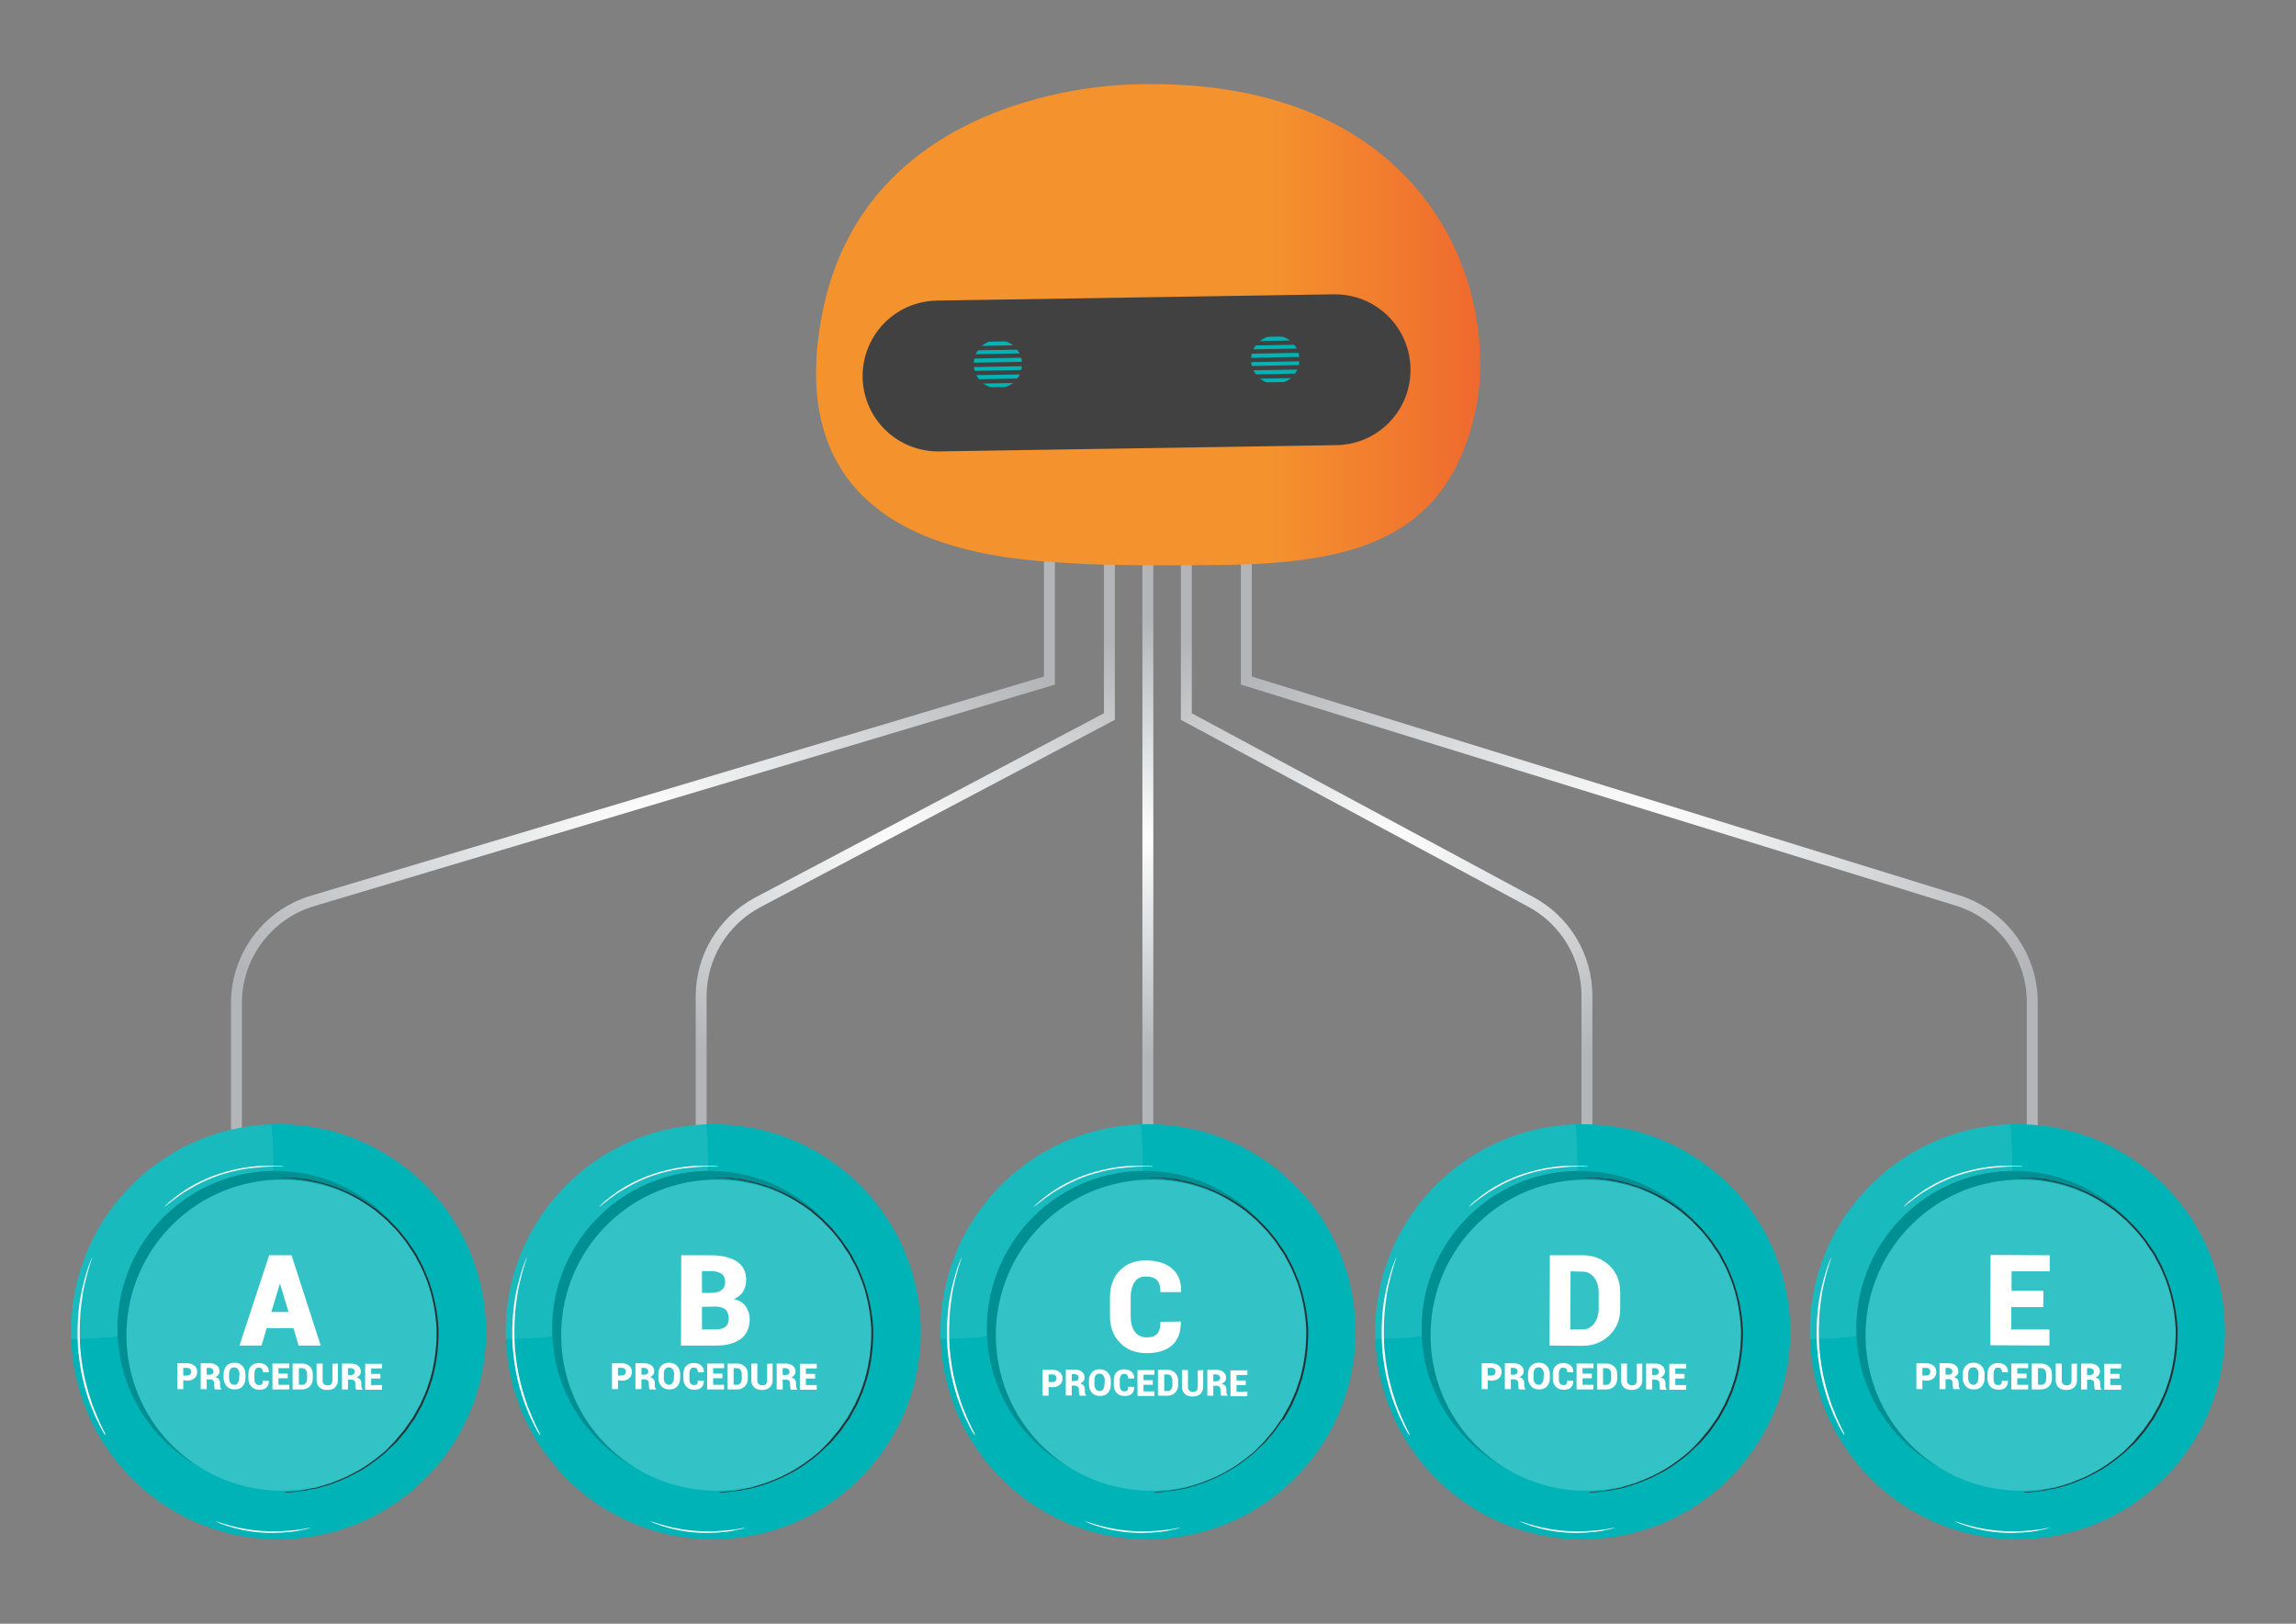<svg xmlns="http://www.w3.org/2000/svg" xmlns:xlink="http://www.w3.org/1999/xlink" id="katman_1" x="0px" y="0px" viewBox="0 0 841.9 595.3" style="enable-background:new 0 0 841.9 595.3;" xml:space="preserve"><rect x="0" y="0" width="841.9" height="595.3" fill="#808080" stroke="none"/><style type="text/css">	.st0{fill:none;stroke:url(#SVGID_1_);stroke-width:4;stroke-miterlimit:10;}	.st1{fill:none;stroke:url(#SVGID_2_);stroke-width:4;stroke-miterlimit:10;}	.st2{fill:none;stroke:url(#SVGID_3_);stroke-width:4;stroke-miterlimit:10;}	.st3{fill:none;stroke:url(#SVGID_4_);stroke-width:4;stroke-miterlimit:10;}	.st4{fill:none;stroke:url(#SVGID_5_);stroke-width:4;stroke-miterlimit:10;}	.st5{fill:url(#SVGID_6_);}	.st6{fill:#424142;}	.st7{fill:#02B3B6;}	.st8{fill:#00B3B6;}	.st9{opacity:0.1;}	.st10{fill:#FFFFFF;}	.st11{opacity:0.2;}	.st12{fill:#263238;}</style><g id="_x34_4">	<g>					<radialGradient id="SVGID_1_" cx="508.477" cy="-1883.956" r="134.407" gradientTransform="matrix(1 0 0 0.667 0 1566.583)" gradientUnits="userSpaceOnUse">			<stop offset="0" style="stop-color:#FFFFFF"></stop>			<stop offset="1" style="stop-color:#B3B5B8"></stop>		</radialGradient>		<path class="st0" d="M435,194v68.7l126.4,68c12.6,6.8,20.5,20,20.5,34.4v61.5"></path>					<radialGradient id="SVGID_2_" cx="601.141" cy="-1896.176" r="165.02" gradientTransform="matrix(1 0 0 0.667 0 1566.583)" gradientUnits="userSpaceOnUse">			<stop offset="0" style="stop-color:#FFFFFF"></stop>			<stop offset="1" style="stop-color:#B3B5B8"></stop>		</radialGradient>		<path class="st1" d="M457,180.8v68.7l260.7,80.6c16.4,5.1,27.5,20.2,27.5,37.3v56"></path>					<radialGradient id="SVGID_3_" cx="667.754" cy="-1883.956" r="134.81" gradientTransform="matrix(-1 0 0 0.667 999.657 1566.583)" gradientUnits="userSpaceOnUse">			<stop offset="0" style="stop-color:#FFFFFF"></stop>			<stop offset="1" style="stop-color:#B3B5B8"></stop>		</radialGradient>		<path class="st2" d="M406.8,194v68.7l-128.9,68.1c-12.8,6.8-20.8,20-20.8,34.5v61.3"></path>					<radialGradient id="SVGID_4_" cx="578.712" cy="-1888.283" r="120.315" gradientTransform="matrix(-1 0 0 0.667 999.657 1566.583)" gradientUnits="userSpaceOnUse">			<stop offset="0" style="stop-color:#FFFFFF"></stop>			<stop offset="1" style="stop-color:#B3B5B8"></stop>		</radialGradient>		<line class="st3" x1="420.9" y1="194" x2="420.9" y2="420.9"></line>					<radialGradient id="SVGID_5_" cx="763.9" cy="-1896.176" r="167.214" gradientTransform="matrix(-1 0 0 0.667 999.657 1566.583)" gradientUnits="userSpaceOnUse">			<stop offset="0" style="stop-color:#FFFFFF"></stop>			<stop offset="1" style="stop-color:#B3B5B8"></stop>		</radialGradient>		<path class="st4" d="M384.8,180.8v68.7l-270.2,80.8c-16.5,4.9-27.9,20.2-27.9,37.4v55.8"></path>	</g>	<g>		<g>			<linearGradient id="SVGID_6_" gradientUnits="userSpaceOnUse" x1="299.189" y1="119.108" x2="542.701" y2="119.108">				<stop offset="0" style="stop-color:#F4922E"></stop>				<stop offset="0.686" style="stop-color:#F4922E"></stop>				<stop offset="1" style="stop-color:#EF692E"></stop>			</linearGradient>			<path class="st5" d="M417.3,30.9c0,0-100.3-1.2-116.1,85.6c-15.9,86.8,68.9,88.5,93.3,90.1c11.1,0.7,34.7,0.8,55.6,0.5    c46.2-0.8,78.9-9.7,90-52.6c1.3-5,2.2-10.1,2.5-15.4C545.5,92.2,513.6,28.6,417.3,30.9z"></path>		</g>		<g>			<g>				<path class="st6" d="M490,163.2l-145.6,2.3c-15.3,0.2-27.8-11.9-28.1-27.2l0,0c-0.2-15.3,11.9-27.8,27.2-28.1l145.6-2.3     c15.3-0.2,27.8,11.9,28.1,27.2l0,0C517.5,150.4,505.3,163,490,163.2z"></path>			</g>			<g>				<g>					<path class="st7" d="M374.6,135.2c-0.9,4.8-5.6,7.9-10.4,7c-4.8-0.9-7.9-5.6-7-10.4c0.9-4.8,5.6-7.9,10.4-7      C372.4,125.8,375.5,130.4,374.6,135.2z"></path>				</g>			</g>			<g>				<g>					<path class="st7" d="M476.3,133.6c-0.9,4.8-5.6,7.9-10.4,7c-4.8-0.9-7.9-5.6-7-10.4c0.9-4.8,5.6-7.9,10.4-7      C474.1,124.1,477.3,128.8,476.3,133.6z"></path>				</g>			</g>			<g>									<rect x="347.2" y="122.7" transform="matrix(1 -1.757541e-02 1.757541e-02 1 -2.106 7.329)" class="st6" width="137.5" height="1.6"></rect>			</g>			<g>									<rect x="347.2" y="125.8" transform="matrix(1 -1.757541e-02 1.757541e-02 1 -2.16 7.329)" class="st6" width="137.5" height="1.6"></rect>			</g>			<g>									<rect x="347.2" y="128.8" transform="matrix(1 -1.757541e-02 1.757541e-02 1 -2.213 7.329)" class="st6" width="137.5" height="1.6"></rect>			</g>			<g>									<rect x="347.2" y="131.9" transform="matrix(1 -1.757541e-02 1.757541e-02 1 -2.267 7.33)" class="st6" width="137.5" height="1.6"></rect>			</g>			<g>									<rect x="347.2" y="134.9" transform="matrix(1 -1.757541e-02 1.757541e-02 1 -2.321 7.33)" class="st6" width="137.5" height="1.6"></rect>			</g>			<g>									<rect x="347.2" y="138" transform="matrix(1 -1.757541e-02 1.757541e-02 1 -2.374 7.331)" class="st6" width="137.5" height="1.6"></rect>			</g>			<g>									<rect x="347.2" y="141" transform="matrix(1 -1.757541e-02 1.757541e-02 1 -2.428 7.331)" class="st6" width="137.5" height="1.6"></rect>			</g>		</g>	</g>	<g>		<g>			<g>				<path class="st8" d="M497,485.6c1.5,42-31.4,77.2-73.4,78.7c-42,1.5-77.2-31.4-78.7-73.4c-1.5-42,31.4-77.2,73.4-78.7     C460.3,410.8,495.5,443.6,497,485.6z"></path>				<g class="st9">					<g>						<path class="st10" d="M418.3,412.2c-42,1.5-74.9,36.7-73.4,78.7c0,0,53.5,0.5,65.6-21.4C422.6,447.5,418.3,412.2,418.3,412.2z       "></path>					</g>				</g>				<path class="st8" d="M477.5,485.1c1.1,31.9-23.9,58.7-55.8,59.8c-31.9,1.1-58.7-23.9-59.8-55.8c-1.1-31.9,23.9-58.7,55.8-59.8     C449.6,428.2,476.4,453.2,477.5,485.1z"></path>				<g class="st11">					<path d="M477.5,485.1c1.1,31.9-23.9,58.7-55.8,59.8c-31.9,1.1-58.7-23.9-59.8-55.8c-1.1-31.9,23.9-58.7,55.8-59.8      C449.6,428.2,476.4,453.2,477.5,485.1z"></path>				</g>				<path class="st8" d="M479.2,487.5c1.1,31.5-23.5,57.9-55,59c-31.5,1.1-57.9-23.5-59-55c-1.1-31.5,23.5-57.9,55-59     C451.7,431.3,478.1,456,479.2,487.5z"></path>				<g>					<g class="st11">						<path class="st10" d="M479.2,487.5c1.1,31.5-23.5,57.9-55,59c-31.5,1.1-57.9-23.5-59-55c-1.1-31.5,23.5-57.9,55-59       C451.7,431.3,478.1,456,479.2,487.5z"></path>					</g>					<path class="st12" d="M423.2,547.1c0,0,0.2,0,0.5-0.1c0.3,0,0.8-0.1,1.4-0.1c0.6-0.1,1.4-0.1,2.2-0.2c0.9-0.1,1.9-0.1,3-0.4      c1.1-0.2,2.4-0.5,3.8-0.7c0.7-0.1,1.4-0.3,2.1-0.6c0.7-0.2,1.5-0.4,2.3-0.7c0.8-0.3,1.6-0.4,2.4-0.8c0.8-0.3,1.6-0.7,2.5-1      c0.8-0.4,1.8-0.7,2.6-1.1c0.9-0.5,1.8-0.9,2.7-1.4c3.7-1.9,7.3-4.5,11-7.6c0.9-0.8,1.7-1.7,2.6-2.6c0.4-0.4,0.9-0.9,1.3-1.3      c0.4-0.5,0.8-1,1.2-1.5c0.8-1,1.7-1.9,2.5-3c0.8-1.1,1.5-2.2,2.3-3.3l0.6-0.8c0.2-0.3,0.3-0.6,0.5-0.9c0.3-0.6,0.7-1.2,1-1.8      c0.3-0.6,0.7-1.2,1-1.8c0.4-0.6,0.6-1.3,0.9-1.9c0.6-1.3,1.2-2.6,1.7-3.9c0.5-1.4,0.9-2.8,1.4-4.2c1.6-5.7,2.4-11.8,2.3-18      c-0.3-6.3-1.5-12.3-3.5-17.8c-0.6-1.4-1.1-2.7-1.7-4.1c-0.6-1.3-1.3-2.6-2-3.8c-0.3-0.6-0.6-1.3-1-1.9      c-0.4-0.6-0.8-1.2-1.2-1.7c-0.4-0.6-0.8-1.2-1.1-1.7c-0.2-0.3-0.4-0.6-0.6-0.9l-0.6-0.8c-0.9-1.1-1.7-2.1-2.5-3.1      c-0.9-1-1.8-1.9-2.7-2.8c-0.4-0.5-0.9-0.9-1.3-1.4c-0.5-0.4-1-0.8-1.4-1.2c-1-0.8-1.9-1.6-2.8-2.4c-3.9-2.8-7.7-5.2-11.5-6.9      c-0.9-0.4-1.9-0.8-2.7-1.2c-0.9-0.4-1.8-0.6-2.7-0.9c-0.9-0.3-1.7-0.6-2.6-0.8c-0.8-0.3-1.7-0.4-2.5-0.6      c-0.8-0.2-1.6-0.4-2.3-0.5c-0.7-0.2-1.4-0.3-2.1-0.4c-1.4-0.2-2.7-0.3-3.8-0.5c-1.1-0.2-2.2-0.2-3-0.2c-0.9,0-1.6,0-2.2-0.1      c-0.6,0-1,0-1.4,0c-0.3,0-0.5,0-0.5,0c0,0,0.2,0,0.5,0c0.3,0,0.8,0,1.4,0c0.6,0,1.4,0,2.2,0c0.9,0,1.9,0,3.1,0.1      c1.2,0.1,2.4,0.3,3.8,0.4c0.7,0,1.4,0.2,2.2,0.4c0.7,0.2,1.5,0.3,2.3,0.5c0.8,0.2,1.6,0.3,2.5,0.6c0.8,0.3,1.7,0.5,2.6,0.8      c0.9,0.3,1.8,0.5,2.7,0.9c0.9,0.4,1.8,0.8,2.8,1.2c3.8,1.6,7.7,4,11.6,6.8c0.9,0.8,1.9,1.6,2.8,2.4c0.5,0.4,1,0.8,1.4,1.2      c0.4,0.5,0.9,0.9,1.4,1.4c0.9,0.9,1.9,1.8,2.7,2.8c0.8,1,1.7,2.1,2.5,3.1l0.6,0.8c0.2,0.3,0.4,0.6,0.6,0.9      c0.4,0.6,0.8,1.2,1.2,1.7c0.4,0.6,0.8,1.2,1.2,1.8c0.4,0.6,0.7,1.2,1,1.9c0.7,1.3,1.4,2.5,2,3.9c0.6,1.4,1.1,2.7,1.7,4.1      c2,5.6,3.3,11.7,3.6,18c0.1,6.3-0.7,12.5-2.3,18.2c-0.5,1.4-0.9,2.8-1.4,4.2c-0.5,1.4-1.2,2.7-1.7,4c-0.3,0.6-0.5,1.3-0.9,1.9      c-0.3,0.6-0.7,1.2-1,1.8c-0.3,0.6-0.7,1.2-1,1.8c-0.2,0.3-0.3,0.6-0.5,0.9L470,521c-0.8,1.1-1.6,2.2-2.3,3.3      c-0.8,1.1-1.7,2-2.5,3c-0.4,0.5-0.8,1-1.3,1.5c-0.4,0.5-0.9,0.9-1.4,1.3c-0.9,0.9-1.8,1.7-2.7,2.6c-3.7,3.1-7.4,5.8-11.1,7.6      c-0.9,0.5-1.8,0.9-2.7,1.4c-0.9,0.4-1.8,0.7-2.6,1.1c-0.9,0.3-1.7,0.7-2.5,1c-0.8,0.3-1.6,0.5-2.4,0.8      c-0.8,0.2-1.5,0.4-2.3,0.7c-0.7,0.2-1.4,0.4-2.1,0.5c-1.4,0.3-2.6,0.5-3.8,0.7c-1.1,0.2-2.2,0.3-3,0.4      c-0.9,0.1-1.6,0.1-2.2,0.2c-0.6,0-1,0.1-1.4,0.1C423.3,547.1,423.2,547.1,423.2,547.1z"></path>					<path class="st10" d="M357.4,526.2c0,0-0.1-0.2-0.4-0.6c-0.3-0.4-0.6-1-1-1.7c-0.4-0.7-0.9-1.7-1.4-2.8      c-0.5-1.1-1.2-2.3-1.7-3.8c-0.3-0.7-0.6-1.5-0.9-2.2c-0.3-0.8-0.6-1.6-0.9-2.5c-0.6-1.7-1.1-3.6-1.6-5.5c-1-3.9-1.7-8.3-2.1-13      c-0.3-4.7-0.2-9.1,0.2-13.2c0.2-2,0.4-3.9,0.8-5.7c0.2-0.9,0.3-1.7,0.5-2.6c0.2-0.8,0.4-1.6,0.6-2.3c0.3-1.5,0.8-2.8,1.1-4      c0.3-1.2,0.7-2.2,1-2.9c0.3-0.8,0.5-1.4,0.7-1.8c0.2-0.4,0.3-0.6,0.3-0.6c0,0,0,0.2-0.2,0.7c-0.2,0.5-0.4,1.1-0.6,1.9      c-0.3,0.8-0.6,1.8-0.9,3c-0.3,1.2-0.7,2.5-1,4c-0.2,0.7-0.3,1.5-0.5,2.3c-0.2,0.8-0.3,1.7-0.4,2.5c-0.3,1.8-0.5,3.7-0.7,5.7      c-0.3,4-0.4,8.4-0.1,13.1c0.4,4.6,1.1,9,2.1,12.9c0.5,1.9,1,3.8,1.6,5.5c0.3,0.8,0.5,1.7,0.8,2.5c0.3,0.8,0.6,1.5,0.9,2.2      c0.5,1.4,1.1,2.7,1.6,3.8c0.5,1.1,0.9,2,1.3,2.8c0.4,0.7,0.7,1.3,0.9,1.8C357.4,526,357.4,526.2,357.4,526.2z"></path>					<path class="st10" d="M422.8,427.7c0,0-0.7,0-1.9,0c-0.6,0-1.3-0.1-2.2,0c-0.8,0-1.8,0-2.9,0.1c-1.1,0.1-2.2,0.1-3.5,0.3      c-1.2,0.1-2.6,0.3-4,0.5c-2.8,0.5-5.8,1.2-8.9,2.2c-3.1,1-5.9,2.3-8.4,3.6c-1.2,0.7-2.4,1.3-3.5,2c-1.1,0.6-2.1,1.3-2.9,1.9      c-0.9,0.6-1.7,1.2-2.3,1.7c-0.7,0.5-1.3,1-1.7,1.3c-0.9,0.8-1.5,1.2-1.5,1.1c0,0,0.5-0.5,1.3-1.3c0.4-0.4,1-0.9,1.7-1.4      c0.7-0.5,1.4-1.2,2.3-1.8c0.9-0.6,1.8-1.3,2.9-2c1.1-0.7,2.2-1.3,3.5-2c2.5-1.3,5.4-2.6,8.5-3.6c3.1-1,6.2-1.7,9-2.2      c1.4-0.2,2.7-0.4,4-0.5c1.3-0.1,2.4-0.2,3.5-0.2c1.1-0.1,2,0,2.9,0c0.9,0,1.6,0.1,2.2,0.1C422.2,427.5,422.9,427.6,422.8,427.7      z"></path>					<path class="st10" d="M432.7,560.1c0,0-0.5,0.2-1.3,0.4c-0.9,0.2-2.2,0.5-3.7,0.8c-3.2,0.5-7.7,0.9-12.6,0.6      c-4.9-0.3-9.3-1.3-12.4-2.3c-1.5-0.5-2.8-0.9-3.6-1.3c-0.8-0.3-1.3-0.6-1.3-0.6c0,0,0.5,0.1,1.4,0.4c0.9,0.3,2.1,0.7,3.6,1.1      c3.1,0.9,7.5,1.8,12.3,2.1c4.9,0.3,9.3,0,12.5-0.4c1.6-0.2,2.9-0.4,3.8-0.6C432.2,560.1,432.7,560.1,432.7,560.1z"></path>				</g>			</g>			<g>				<path class="st10" d="M433,484.5l0,0.1c0,3.8-1,6.6-3.2,8.6c-2.2,1.9-5.3,2.9-9.3,2.9c-4.1,0-7.4-1.3-9.8-3.8     c-2.5-2.5-3.7-5.8-3.7-9.8l0-6.9c0-4,1.2-7.3,3.6-9.8c2.4-2.5,5.6-3.7,9.5-3.7c4.2,0,7.4,1,9.7,3c2.3,2,3.4,4.8,3.3,8.5     l-0.1,0.1l-7.5,0c0-2-0.4-3.5-1.3-4.4c-0.9-0.9-2.3-1.3-4.2-1.3c-1.7,0-3.1,0.7-4,2.1c-0.9,1.4-1.4,3.2-1.4,5.5l0,7     c0,2.3,0.5,4.2,1.5,5.6c1,1.4,2.5,2.1,4.4,2.1c1.8,0,3-0.4,3.8-1.3c0.8-0.9,1.2-2.3,1.2-4.4L433,484.5z"></path>				<path class="st10" d="M384.5,508.4l0,3.3l-2.2,0l0-9.5l3.6,0c1.1,0,2,0.3,2.7,0.9c0.7,0.6,1,1.3,1,2.3c0,0.9-0.3,1.7-1,2.3     c-0.7,0.6-1.6,0.9-2.7,0.9L384.5,508.4z M384.5,506.7l1.4,0c0.5,0,0.8-0.1,1.1-0.4c0.3-0.3,0.4-0.6,0.4-1c0-0.4-0.1-0.8-0.4-1     c-0.2-0.3-0.6-0.4-1.1-0.4l-1.4,0L384.5,506.7z"></path>				<path class="st10" d="M393,508l0,3.6l-2.2,0l0-9.5l3.3,0c1.1,0,2,0.3,2.6,0.8c0.6,0.5,1,1.2,1,2.1c0,0.5-0.1,0.9-0.4,1.3     c-0.3,0.4-0.6,0.6-1.2,0.9c0.6,0.2,1,0.4,1.3,0.8s0.4,0.9,0.4,1.4l0,0.6c0,0.2,0,0.5,0.1,0.9s0.2,0.5,0.4,0.7v0.1l-2.3,0     c-0.2-0.1-0.3-0.4-0.3-0.7s-0.1-0.7-0.1-1l0-0.6c0-0.5-0.1-0.8-0.4-1s-0.6-0.4-1.1-0.4L393,508z M393,506.3l1.1,0     c0.4,0,0.8-0.1,1-0.3c0.2-0.2,0.4-0.5,0.4-0.9c0-0.4-0.1-0.7-0.4-0.9s-0.6-0.4-1-0.4l-1.1,0L393,506.3z"></path>				<path class="st10" d="M407.3,507.8c0,1.2-0.4,2.1-1.1,2.9c-0.7,0.8-1.7,1.1-2.9,1.1c-1.2,0-2.2-0.4-2.9-1.2     c-0.7-0.8-1.1-1.7-1.1-2.9l0-1.7c0-1.2,0.4-2.1,1.1-2.9c0.8-0.8,1.7-1.1,2.9-1.1c1.2,0,2.2,0.4,2.9,1.2c0.7,0.8,1.1,1.7,1.1,2.9     L407.3,507.8z M405.1,506c0-0.7-0.2-1.2-0.5-1.7c-0.3-0.4-0.8-0.7-1.4-0.7c-0.6,0-1.1,0.2-1.4,0.6c-0.3,0.4-0.5,1-0.5,1.7l0,1.7     c0,0.7,0.2,1.3,0.5,1.7c0.3,0.4,0.8,0.7,1.4,0.7c0.6,0,1-0.2,1.3-0.7c0.3-0.4,0.5-1,0.5-1.7L405.1,506z"></path>				<path class="st10" d="M415.9,508.5L415.9,508.5c0,1.1-0.3,1.9-0.9,2.5c-0.6,0.6-1.5,0.8-2.7,0.8c-1.2,0-2.1-0.4-2.8-1.1     c-0.7-0.7-1.1-1.7-1.1-2.8l0-2c0-1.2,0.3-2.1,1-2.8c0.7-0.7,1.6-1.1,2.7-1.1c1.2,0,2.1,0.3,2.8,0.9s1,1.4,1,2.5l0,0l-2.2,0     c0-0.6-0.1-1-0.4-1.3c-0.2-0.3-0.7-0.4-1.2-0.4c-0.5,0-0.9,0.2-1.1,0.6c-0.3,0.4-0.4,0.9-0.4,1.6l0,2c0,0.7,0.1,1.2,0.4,1.6     s0.7,0.6,1.3,0.6c0.5,0,0.9-0.1,1.1-0.4c0.2-0.3,0.3-0.7,0.3-1.3L415.9,508.5z"></path>				<path class="st10" d="M422.7,507.7l-3.4,0l0,2.4l4,0l0,1.7l-6.2,0l0-9.5l6.2,0l0,1.7l-4,0l0,2l3.4,0L422.7,507.7z"></path>				<path class="st10" d="M424.6,511.7l0-9.5l3.5,0c1.1,0,2.1,0.4,2.8,1.1s1.1,1.7,1.1,2.8l0,1.7c0,1.1-0.4,2.1-1.1,2.8     s-1.7,1.1-2.8,1.1L424.6,511.7z M426.9,503.9l0,6.1l1.3,0c0.5,0,0.9-0.2,1.2-0.6c0.3-0.4,0.5-0.9,0.5-1.6l0-1.7     c0-0.6-0.2-1.2-0.5-1.6c-0.3-0.4-0.7-0.6-1.2-0.6L426.9,503.9z"></path>				<path class="st10" d="M441.2,502.3l0,6.2c0,1.1-0.4,1.9-1.1,2.6c-0.7,0.6-1.7,0.9-2.8,0.9c-1.2,0-2.1-0.3-2.8-0.9     c-0.7-0.6-1.1-1.5-1.1-2.6l0-6.2l2.2,0l0,6.2c0,0.6,0.1,1,0.5,1.3c0.3,0.3,0.7,0.5,1.3,0.5c0.5,0,1-0.1,1.3-0.4     c0.3-0.3,0.4-0.7,0.5-1.3l0-6.2L441.2,502.3z"></path>				<path class="st10" d="M444.9,508.1l0,3.6l-2.2,0l0-9.5l3.3,0c1.1,0,2,0.3,2.6,0.8c0.6,0.5,1,1.2,1,2.1c0,0.5-0.1,0.9-0.4,1.3     c-0.3,0.4-0.6,0.6-1.2,0.9c0.6,0.2,1,0.4,1.3,0.8s0.4,0.9,0.4,1.4l0,0.6c0,0.2,0,0.5,0.1,0.8s0.2,0.5,0.4,0.7v0.1l-2.3,0     c-0.2-0.1-0.3-0.4-0.3-0.7s-0.1-0.7-0.1-1l0-0.6c0-0.5-0.1-0.8-0.4-1c-0.2-0.2-0.6-0.4-1.1-0.4L444.9,508.1z M444.9,506.4l1.1,0     c0.4,0,0.8-0.1,1-0.3c0.2-0.2,0.4-0.5,0.4-0.9c0-0.4-0.1-0.7-0.4-0.9s-0.6-0.4-1-0.4l-1.1,0L444.9,506.4z"></path>				<path class="st10" d="M456.8,507.8l-3.4,0l0,2.4l4,0l0,1.7l-6.2,0l0-9.5l6.2,0l0,1.7l-4,0l0,2l3.4,0L456.8,507.8z"></path>			</g>		</g>		<g>			<g>				<path class="st8" d="M178.2,485.6c1.5,42-31.4,77.2-73.4,78.7c-42,1.5-77.2-31.4-78.7-73.4c-1.5-42,31.4-77.2,73.4-78.7     C141.5,410.8,176.7,443.6,178.2,485.6z"></path>				<g class="st9">					<g>						<path class="st10" d="M99.5,412.2c-42,1.5-74.9,36.7-73.4,78.7c0,0,53.5,0.5,65.6-21.4C103.8,447.5,99.5,412.2,99.5,412.2z"></path>					</g>				</g>				<path class="st8" d="M158.7,485.1c1.1,31.9-23.9,58.7-55.8,59.8c-31.9,1.1-58.7-23.9-59.8-55.8c-1.1-31.9,23.9-58.7,55.8-59.8     C130.8,428.2,157.6,453.2,158.7,485.1z"></path>				<g class="st11">					<path d="M158.7,485.1c1.1,31.9-23.9,58.7-55.8,59.8c-31.9,1.1-58.7-23.9-59.8-55.8c-1.1-31.9,23.9-58.7,55.8-59.8      C130.8,428.2,157.6,453.2,158.7,485.1z"></path>				</g>				<path class="st8" d="M160.4,487.5c1.1,31.5-23.5,57.9-55,59c-31.5,1.1-57.9-23.5-59-55c-1.1-31.5,23.5-57.9,55-59     C132.9,431.3,159.3,456,160.4,487.5z"></path>				<g>					<g class="st11">						<path class="st10" d="M160.4,487.5c1.1,31.5-23.5,57.9-55,59c-31.5,1.1-57.9-23.5-59-55c-1.1-31.5,23.5-57.9,55-59       C132.9,431.3,159.3,456,160.4,487.5z"></path>					</g>					<path class="st12" d="M104.3,547.1c0,0,0.2,0,0.5-0.1c0.3,0,0.8-0.1,1.4-0.1c0.6-0.1,1.4-0.1,2.2-0.2c0.9-0.1,1.9-0.1,3-0.4      c1.1-0.2,2.4-0.5,3.8-0.7c0.7-0.1,1.4-0.3,2.1-0.6c0.7-0.2,1.5-0.4,2.3-0.7c0.8-0.3,1.6-0.4,2.4-0.8c0.8-0.3,1.6-0.7,2.5-1      c0.8-0.4,1.8-0.7,2.6-1.1c0.9-0.5,1.8-0.9,2.7-1.4c3.7-1.9,7.3-4.5,11-7.6c0.9-0.8,1.7-1.7,2.6-2.6c0.4-0.4,0.9-0.9,1.3-1.3      c0.4-0.5,0.8-1,1.2-1.5c0.8-1,1.7-1.9,2.5-3c0.8-1.1,1.5-2.2,2.3-3.3l0.6-0.8c0.2-0.3,0.3-0.6,0.5-0.9c0.3-0.6,0.7-1.2,1-1.8      c0.3-0.6,0.7-1.2,1-1.8c0.4-0.6,0.6-1.3,0.9-1.9c0.6-1.3,1.2-2.6,1.7-3.9c0.5-1.4,0.9-2.8,1.4-4.2c1.6-5.7,2.4-11.8,2.3-18      c-0.3-6.3-1.5-12.3-3.5-17.8c-0.6-1.4-1.1-2.7-1.7-4.1c-0.6-1.3-1.3-2.6-2-3.8c-0.3-0.6-0.6-1.3-1-1.9      c-0.4-0.6-0.8-1.2-1.2-1.7c-0.4-0.6-0.8-1.2-1.1-1.7c-0.2-0.3-0.4-0.6-0.6-0.9l-0.6-0.8c-0.9-1.1-1.7-2.1-2.5-3.1      c-0.9-1-1.8-1.9-2.7-2.8c-0.4-0.5-0.9-0.9-1.3-1.4c-0.5-0.4-1-0.8-1.4-1.2c-1-0.8-1.9-1.6-2.8-2.4c-3.9-2.8-7.7-5.2-11.5-6.9      c-0.9-0.4-1.9-0.8-2.7-1.2c-0.9-0.4-1.8-0.6-2.7-0.9c-0.9-0.3-1.7-0.6-2.6-0.8c-0.8-0.3-1.7-0.4-2.5-0.6      c-0.8-0.2-1.6-0.4-2.3-0.5c-0.7-0.2-1.4-0.3-2.1-0.4c-1.4-0.2-2.7-0.3-3.8-0.5c-1.1-0.2-2.2-0.2-3-0.2c-0.9,0-1.6,0-2.2-0.1      c-0.6,0-1,0-1.4,0c-0.3,0-0.5,0-0.5,0c0,0,0.2,0,0.5,0c0.3,0,0.8,0,1.4,0c0.6,0,1.4,0,2.2,0c0.9,0,1.9,0,3.1,0.1      c1.2,0.1,2.4,0.3,3.8,0.4c0.7,0,1.4,0.2,2.2,0.4c0.7,0.2,1.5,0.3,2.3,0.5c0.8,0.2,1.6,0.3,2.5,0.6c0.8,0.3,1.7,0.5,2.6,0.8      c0.9,0.3,1.8,0.5,2.7,0.9c0.9,0.4,1.8,0.8,2.8,1.2c3.8,1.6,7.7,4,11.6,6.8c0.9,0.8,1.9,1.6,2.8,2.4c0.5,0.4,1,0.8,1.4,1.2      c0.4,0.5,0.9,0.9,1.4,1.4c0.9,0.9,1.9,1.8,2.7,2.8c0.8,1,1.7,2.1,2.5,3.1l0.6,0.8c0.2,0.3,0.4,0.6,0.6,0.9      c0.4,0.6,0.8,1.2,1.2,1.7c0.4,0.6,0.8,1.2,1.2,1.8c0.4,0.6,0.7,1.2,1,1.9c0.7,1.3,1.4,2.5,2,3.9c0.6,1.4,1.1,2.7,1.7,4.1      c2,5.6,3.3,11.7,3.6,18c0.1,6.3-0.7,12.5-2.3,18.2c-0.5,1.4-0.9,2.8-1.4,4.2c-0.5,1.4-1.2,2.7-1.7,4c-0.3,0.6-0.5,1.3-0.9,1.9      c-0.3,0.6-0.7,1.2-1,1.8c-0.3,0.6-0.7,1.2-1,1.8c-0.2,0.3-0.3,0.6-0.5,0.9l-0.6,0.8c-0.8,1.1-1.6,2.2-2.3,3.3      c-0.8,1.1-1.7,2-2.5,3c-0.4,0.5-0.8,1-1.3,1.5c-0.4,0.5-0.9,0.9-1.4,1.3c-0.9,0.9-1.8,1.7-2.7,2.6c-3.7,3.1-7.4,5.8-11.1,7.6      c-0.9,0.5-1.8,0.9-2.7,1.4c-0.9,0.4-1.8,0.7-2.6,1.1c-0.9,0.3-1.7,0.7-2.5,1c-0.8,0.3-1.6,0.5-2.4,0.8      c-0.8,0.2-1.5,0.4-2.3,0.7c-0.7,0.2-1.4,0.4-2.1,0.5c-1.4,0.3-2.6,0.5-3.8,0.7c-1.1,0.2-2.2,0.3-3,0.4      c-0.9,0.1-1.6,0.1-2.2,0.2c-0.6,0-1,0.1-1.4,0.1C104.5,547.1,104.3,547.1,104.3,547.1z"></path>					<path class="st10" d="M38.6,526.2c0,0-0.1-0.2-0.4-0.6c-0.3-0.4-0.6-1-1-1.7c-0.4-0.7-0.9-1.7-1.4-2.8      c-0.5-1.1-1.2-2.3-1.7-3.8c-0.3-0.7-0.6-1.5-0.9-2.2c-0.3-0.8-0.6-1.6-0.9-2.5c-0.6-1.7-1.1-3.6-1.6-5.5c-1-3.9-1.7-8.3-2.1-13      c-0.3-4.7-0.2-9.1,0.2-13.2c0.2-2,0.4-3.9,0.8-5.7c0.2-0.9,0.3-1.7,0.5-2.6c0.2-0.8,0.4-1.6,0.6-2.3c0.3-1.5,0.8-2.8,1.1-4      c0.3-1.2,0.7-2.2,1-2.9c0.3-0.8,0.5-1.4,0.7-1.8c0.2-0.4,0.3-0.6,0.3-0.6c0,0,0,0.2-0.2,0.7c-0.2,0.5-0.4,1.1-0.6,1.9      c-0.3,0.8-0.6,1.8-0.9,3c-0.3,1.2-0.7,2.5-1,4c-0.2,0.7-0.3,1.5-0.5,2.3c-0.2,0.8-0.3,1.7-0.4,2.5c-0.3,1.8-0.5,3.7-0.7,5.7      c-0.3,4-0.4,8.4-0.1,13.1c0.4,4.6,1.1,9,2.1,12.9c0.5,1.9,1,3.8,1.6,5.5c0.3,0.8,0.5,1.7,0.8,2.5c0.3,0.8,0.6,1.5,0.9,2.2      c0.5,1.4,1.1,2.7,1.6,3.8c0.5,1.1,0.9,2,1.3,2.8c0.4,0.7,0.7,1.3,0.9,1.8C38.5,526,38.6,526.2,38.6,526.2z"></path>					<path class="st10" d="M104,427.7c0,0-0.7,0-1.9,0c-0.6,0-1.3-0.1-2.2,0c-0.8,0-1.8,0-2.9,0.1c-1.1,0.1-2.2,0.1-3.5,0.3      c-1.2,0.1-2.6,0.3-4,0.5c-2.8,0.5-5.8,1.2-8.9,2.2c-3.1,1-5.9,2.3-8.4,3.6c-1.2,0.7-2.4,1.3-3.5,2c-1.1,0.6-2.1,1.3-2.9,1.9      c-0.9,0.6-1.7,1.2-2.3,1.7c-0.7,0.5-1.3,1-1.7,1.3c-0.9,0.8-1.5,1.2-1.5,1.1c0,0,0.5-0.5,1.3-1.3c0.4-0.4,1-0.9,1.7-1.4      c0.7-0.5,1.4-1.2,2.3-1.8c0.9-0.6,1.8-1.3,2.9-2c1.1-0.7,2.2-1.3,3.5-2c2.5-1.3,5.4-2.6,8.5-3.6c3.1-1,6.2-1.7,9-2.2      c1.4-0.2,2.7-0.4,4-0.5c1.3-0.1,2.4-0.2,3.5-0.2c1.1-0.1,2,0,2.9,0c0.9,0,1.6,0.1,2.2,0.1C103.4,427.5,104,427.6,104,427.7z"></path>					<path class="st10" d="M113.9,560.1c0,0-0.5,0.2-1.3,0.4c-0.9,0.2-2.2,0.5-3.7,0.8c-3.2,0.5-7.7,0.9-12.6,0.6      c-4.9-0.3-9.3-1.3-12.4-2.3c-1.5-0.5-2.8-0.9-3.6-1.3c-0.8-0.3-1.3-0.6-1.3-0.6c0,0,0.5,0.1,1.4,0.4c0.9,0.3,2.1,0.7,3.6,1.1      c3.1,0.9,7.5,1.8,12.3,2.1c4.9,0.3,9.3,0,12.5-0.4c1.6-0.2,2.9-0.4,3.8-0.6C113.4,560.1,113.9,560.1,113.9,560.1z"></path>				</g>			</g>			<g>				<path class="st10" d="M107.6,486.9l-9.8,0l-1.9,6.4l-8.1,0l10.9-33.1l4.1,0v0l0,0l4.1,0l10.7,33.1l-8.1,0L107.6,486.9z      M99.5,481l6.3,0l-3.1-10.3l-0.1,0L99.5,481z"></path>				<path class="st10" d="M67.2,506l0,3.3l-2.2,0l0-9.5l3.6,0c1.1,0,2,0.3,2.7,0.9c0.7,0.6,1,1.3,1,2.3c0,0.9-0.3,1.7-1,2.3     c-0.7,0.6-1.6,0.9-2.7,0.9L67.2,506z M67.2,504.3l1.4,0c0.5,0,0.8-0.1,1.1-0.4c0.3-0.3,0.4-0.6,0.4-1c0-0.4-0.1-0.8-0.4-1     c-0.3-0.3-0.6-0.4-1.1-0.4l-1.4,0L67.2,504.3z"></path>				<path class="st10" d="M75.8,505.7l0,3.6l-2.2,0l0-9.5l3.3,0c1.1,0,2,0.3,2.6,0.8s1,1.2,1,2.1c0,0.5-0.1,0.9-0.4,1.3     c-0.3,0.4-0.6,0.6-1.1,0.9c0.6,0.2,1,0.4,1.3,0.8c0.3,0.4,0.4,0.9,0.4,1.4l0,0.6c0,0.3,0,0.5,0.1,0.9c0.1,0.3,0.2,0.5,0.4,0.7     l0,0.1l-2.3,0c-0.2-0.1-0.3-0.4-0.3-0.7s-0.1-0.7-0.1-1l0-0.6c0-0.5-0.1-0.8-0.4-1c-0.2-0.2-0.6-0.4-1.1-0.4L75.8,505.7z      M75.8,504l1.1,0c0.4,0,0.8-0.1,1-0.3c0.2-0.2,0.4-0.5,0.4-0.9c0-0.4-0.1-0.7-0.4-0.9c-0.2-0.2-0.6-0.4-1-0.4l-1.1,0L75.8,504z"></path>				<path class="st10" d="M90,505.4c0,1.2-0.4,2.1-1.1,2.9c-0.7,0.8-1.7,1.1-2.9,1.1c-1.2,0-2.2-0.4-2.9-1.2     c-0.7-0.8-1.1-1.7-1.1-2.9l0-1.7c0-1.2,0.4-2.1,1.1-2.9c0.8-0.8,1.7-1.1,2.9-1.1c1.2,0,2.2,0.4,2.9,1.2c0.7,0.8,1.1,1.7,1.1,2.9     L90,505.4z M87.8,503.7c0-0.7-0.2-1.2-0.5-1.7c-0.3-0.4-0.8-0.7-1.4-0.7c-0.6,0-1.1,0.2-1.4,0.6c-0.3,0.4-0.5,1-0.5,1.7l0,1.7     c0,0.7,0.2,1.3,0.5,1.7c0.3,0.4,0.8,0.7,1.4,0.7c0.6,0,1-0.2,1.3-0.7c0.3-0.4,0.5-1,0.5-1.7L87.8,503.7z"></path>				<path class="st10" d="M98.6,506.2L98.6,506.2c0,1.1-0.3,1.9-0.9,2.5s-1.5,0.8-2.7,0.8c-1.2,0-2.1-0.4-2.8-1.1     c-0.7-0.7-1.1-1.7-1.1-2.8l0-2c0-1.2,0.3-2.1,1-2.8c0.7-0.7,1.6-1.1,2.7-1.1c1.2,0,2.1,0.3,2.8,0.9c0.7,0.6,1,1.4,1,2.5l0,0     l-2.2,0c0-0.6-0.1-1-0.4-1.3c-0.2-0.3-0.7-0.4-1.2-0.4c-0.5,0-0.9,0.2-1.1,0.6c-0.3,0.4-0.4,0.9-0.4,1.6l0,2     c0,0.7,0.1,1.2,0.4,1.6c0.3,0.4,0.7,0.6,1.3,0.6c0.5,0,0.9-0.1,1.1-0.4c0.2-0.3,0.3-0.7,0.3-1.3L98.6,506.2z"></path>				<path class="st10" d="M105.5,505.3l-3.4,0l0,2.4l4,0l0,1.7l-6.2,0l0-9.5l6.2,0l0,1.7l-4,0l0,2l3.4,0L105.5,505.3z"></path>				<path class="st10" d="M107.3,509.4l0-9.5l3.5,0c1.1,0,2.1,0.4,2.8,1.1c0.8,0.7,1.1,1.7,1.1,2.8l0,1.7c0,1.1-0.4,2.1-1.1,2.8     c-0.8,0.7-1.7,1.1-2.8,1.1L107.3,509.4z M109.6,501.6l0,6.1l1.3,0c0.5,0,0.9-0.2,1.2-0.6c0.3-0.4,0.5-0.9,0.5-1.6l0-1.7     c0-0.6-0.2-1.2-0.5-1.6c-0.3-0.4-0.7-0.6-1.2-0.6L109.6,501.6z"></path>				<path class="st10" d="M123.9,499.9l0,6.2c0,1.1-0.4,1.9-1.1,2.6s-1.7,0.9-2.8,0.9c-1.2,0-2.1-0.3-2.8-0.9     c-0.7-0.6-1.1-1.5-1.1-2.6l0-6.2l2.2,0l0,6.2c0,0.6,0.1,1,0.5,1.3c0.3,0.3,0.7,0.5,1.3,0.5c0.5,0,1-0.1,1.3-0.4     c0.3-0.3,0.4-0.7,0.5-1.3l0-6.2L123.9,499.9z"></path>				<path class="st10" d="M127.6,505.8l0,3.6l-2.2,0l0-9.5l3.3,0c1.1,0,2,0.3,2.6,0.8s1,1.2,1,2.1c0,0.5-0.1,0.9-0.4,1.3     c-0.3,0.4-0.6,0.6-1.1,0.9c0.6,0.2,1,0.4,1.3,0.8c0.3,0.4,0.4,0.9,0.4,1.4l0,0.6c0,0.3,0,0.5,0.1,0.9c0.1,0.3,0.2,0.5,0.4,0.7     l0,0.1l-2.3,0c-0.2-0.1-0.3-0.4-0.3-0.7c-0.1-0.3-0.1-0.7-0.1-1l0-0.6c0-0.5-0.1-0.8-0.4-1c-0.2-0.2-0.6-0.4-1.1-0.4     L127.6,505.8z M127.6,504.1l1.1,0c0.4,0,0.8-0.1,1-0.3c0.2-0.2,0.4-0.5,0.4-0.9c0-0.4-0.1-0.7-0.4-0.9c-0.2-0.2-0.6-0.4-1-0.4     l-1.1,0L127.6,504.1z"></path>				<path class="st10" d="M139.5,505.4l-3.4,0l0,2.4l4,0l0,1.7l-6.2,0l0-9.5l6.2,0l0,1.7l-4,0l0,2l3.4,0L139.5,505.4z"></path>			</g>		</g>		<g>			<g>				<path class="st8" d="M815.8,485.6c1.5,42-31.4,77.2-73.4,78.7c-42,1.5-77.2-31.4-78.7-73.4c-1.5-42,31.4-77.2,73.4-78.7     C779.1,410.8,814.4,443.6,815.8,485.6z"></path>				<g class="st9">					<g>						<path class="st10" d="M737.1,412.2c-42,1.5-74.9,36.7-73.4,78.7c0,0,53.5,0.5,65.6-21.4C741.5,447.5,737.1,412.2,737.1,412.2z       "></path>					</g>				</g>				<path class="st8" d="M796.3,485.1c1.1,31.9-23.9,58.7-55.8,59.8c-31.9,1.1-58.7-23.9-59.8-55.8c-1.1-31.9,23.9-58.7,55.8-59.8     C768.4,428.2,795.2,453.2,796.3,485.1z"></path>				<g class="st11">					<path d="M796.3,485.1c1.1,31.9-23.9,58.7-55.8,59.8c-31.9,1.1-58.7-23.9-59.8-55.8c-1.1-31.9,23.9-58.7,55.8-59.8      C768.4,428.2,795.2,453.2,796.3,485.1z"></path>				</g>				<path class="st8" d="M798.1,487.5c1.1,31.5-23.5,57.9-55,59c-31.5,1.1-57.9-23.5-59-55c-1.1-31.5,23.5-57.9,55-59     C770.5,431.3,797,456,798.1,487.5z"></path>				<g>					<g class="st11">						<path class="st10" d="M798.1,487.5c1.1,31.5-23.5,57.9-55,59c-31.5,1.1-57.9-23.5-59-55c-1.1-31.5,23.5-57.9,55-59       C770.5,431.3,797,456,798.1,487.5z"></path>					</g>					<path class="st12" d="M742,547.1c0,0,0.2,0,0.5-0.1c0.3,0,0.8-0.1,1.4-0.1c0.6-0.1,1.4-0.1,2.2-0.2c0.9-0.1,1.9-0.1,3-0.4      c1.1-0.2,2.4-0.5,3.8-0.7c0.7-0.1,1.4-0.3,2.1-0.6c0.7-0.2,1.5-0.4,2.3-0.7c0.8-0.3,1.6-0.4,2.4-0.8c0.8-0.3,1.6-0.7,2.5-1      c0.8-0.4,1.8-0.7,2.6-1.1c0.9-0.5,1.8-0.9,2.7-1.4c3.7-1.9,7.3-4.5,11-7.6c0.9-0.8,1.7-1.7,2.6-2.6c0.4-0.4,0.9-0.9,1.3-1.3      c0.4-0.5,0.8-1,1.2-1.5c0.8-1,1.7-1.9,2.5-3c0.8-1.1,1.5-2.2,2.3-3.3l0.6-0.8c0.2-0.3,0.3-0.6,0.5-0.9c0.3-0.6,0.7-1.2,1-1.8      c0.3-0.6,0.7-1.2,1-1.8c0.4-0.6,0.6-1.3,0.9-1.9c0.6-1.3,1.2-2.6,1.7-3.9c0.5-1.4,0.9-2.8,1.4-4.2c1.6-5.7,2.4-11.8,2.3-18      c-0.3-6.3-1.5-12.3-3.5-17.8c-0.6-1.4-1.1-2.7-1.7-4.1c-0.6-1.3-1.3-2.6-2-3.8c-0.3-0.6-0.6-1.3-1-1.9      c-0.4-0.6-0.8-1.2-1.2-1.7c-0.4-0.6-0.8-1.2-1.1-1.7c-0.2-0.3-0.4-0.6-0.6-0.9l-0.6-0.8c-0.9-1.1-1.7-2.1-2.5-3.1      c-0.9-1-1.8-1.9-2.7-2.8c-0.4-0.5-0.9-0.9-1.3-1.4c-0.5-0.4-1-0.8-1.4-1.2c-1-0.8-1.9-1.6-2.8-2.4c-3.9-2.8-7.7-5.2-11.5-6.9      c-0.9-0.4-1.9-0.8-2.7-1.2c-0.9-0.4-1.8-0.6-2.7-0.9c-0.9-0.3-1.7-0.6-2.6-0.8c-0.8-0.3-1.7-0.4-2.5-0.6      c-0.8-0.2-1.6-0.4-2.3-0.5c-0.7-0.2-1.4-0.3-2.1-0.4c-1.4-0.2-2.7-0.3-3.8-0.5c-1.1-0.2-2.2-0.2-3-0.2c-0.9,0-1.6,0-2.2-0.1      c-0.6,0-1,0-1.4,0c-0.3,0-0.5,0-0.5,0c0,0,0.2,0,0.5,0c0.3,0,0.8,0,1.4,0c0.6,0,1.4,0,2.2,0c0.9,0,1.9,0,3.1,0.1      c1.2,0.1,2.4,0.3,3.8,0.4c0.7,0,1.4,0.2,2.2,0.4c0.7,0.2,1.5,0.3,2.3,0.5c0.8,0.2,1.6,0.3,2.5,0.6c0.8,0.3,1.7,0.5,2.6,0.8      c0.9,0.3,1.8,0.5,2.7,0.9c0.9,0.4,1.8,0.8,2.8,1.2c3.8,1.6,7.7,4,11.6,6.8c0.9,0.8,1.9,1.6,2.8,2.4c0.5,0.4,1,0.8,1.4,1.2      c0.4,0.5,0.9,0.9,1.4,1.4c0.9,0.9,1.9,1.8,2.7,2.8c0.8,1,1.7,2.1,2.5,3.1l0.6,0.8c0.2,0.3,0.4,0.6,0.6,0.9      c0.4,0.6,0.8,1.2,1.2,1.7c0.4,0.6,0.8,1.2,1.2,1.8c0.4,0.6,0.7,1.2,1,1.9c0.7,1.3,1.4,2.5,2,3.9c0.6,1.4,1.1,2.7,1.7,4.1      c2,5.6,3.3,11.7,3.6,18c0.1,6.3-0.7,12.5-2.3,18.2c-0.5,1.4-0.9,2.8-1.4,4.2c-0.5,1.4-1.2,2.7-1.7,4c-0.3,0.6-0.5,1.3-0.9,1.9      c-0.3,0.6-0.7,1.2-1,1.8c-0.3,0.6-0.7,1.2-1,1.8c-0.2,0.3-0.3,0.6-0.5,0.9l-0.6,0.8c-0.8,1.1-1.6,2.2-2.3,3.3      c-0.8,1.1-1.7,2-2.5,3c-0.4,0.5-0.8,1-1.3,1.5c-0.4,0.5-0.9,0.9-1.4,1.3c-0.9,0.9-1.8,1.7-2.7,2.6c-3.7,3.1-7.4,5.8-11.1,7.6      c-0.9,0.5-1.8,0.9-2.7,1.4c-0.9,0.4-1.8,0.7-2.6,1.1c-0.9,0.3-1.7,0.7-2.5,1c-0.8,0.3-1.6,0.5-2.4,0.8      c-0.8,0.2-1.5,0.4-2.3,0.7c-0.7,0.2-1.4,0.4-2.1,0.5c-1.4,0.3-2.6,0.5-3.8,0.7c-1.1,0.2-2.2,0.3-3,0.4      c-0.9,0.1-1.6,0.1-2.2,0.2c-0.6,0-1,0.1-1.4,0.1C742.1,547.1,742,547.1,742,547.1z"></path>					<path class="st10" d="M676.3,526.2c0,0-0.1-0.2-0.4-0.6c-0.3-0.4-0.6-1-1-1.7c-0.4-0.7-0.9-1.7-1.4-2.8      c-0.5-1.1-1.2-2.3-1.7-3.8c-0.3-0.7-0.6-1.5-0.9-2.2c-0.3-0.8-0.6-1.6-0.9-2.5c-0.6-1.7-1.1-3.6-1.6-5.5c-1-3.9-1.7-8.3-2.1-13      c-0.3-4.7-0.2-9.1,0.2-13.2c0.2-2,0.4-3.9,0.8-5.7c0.2-0.9,0.3-1.7,0.5-2.6c0.2-0.8,0.4-1.6,0.6-2.3c0.3-1.5,0.8-2.8,1.1-4      c0.3-1.2,0.7-2.2,1-2.9c0.3-0.8,0.5-1.4,0.7-1.8c0.2-0.4,0.3-0.6,0.3-0.6c0,0,0,0.2-0.2,0.7c-0.2,0.5-0.4,1.1-0.6,1.9      c-0.3,0.8-0.6,1.8-0.9,3c-0.3,1.2-0.7,2.5-1,4c-0.2,0.7-0.3,1.5-0.5,2.3c-0.2,0.8-0.3,1.7-0.4,2.5c-0.3,1.8-0.5,3.7-0.7,5.7      c-0.3,4-0.4,8.4-0.1,13.1c0.4,4.6,1.1,9,2.1,12.9c0.5,1.9,1,3.8,1.6,5.5c0.3,0.8,0.5,1.7,0.8,2.5c0.3,0.8,0.6,1.5,0.9,2.2      c0.5,1.4,1.1,2.7,1.6,3.8c0.5,1.1,0.9,2,1.3,2.8c0.4,0.7,0.7,1.3,0.9,1.8C676.2,526,676.3,526.2,676.3,526.2z"></path>					<path class="st10" d="M741.7,427.7c0,0-0.7,0-1.9,0c-0.6,0-1.3-0.1-2.2,0c-0.8,0-1.8,0-2.9,0.1c-1.1,0.1-2.2,0.1-3.5,0.3      c-1.2,0.1-2.6,0.3-4,0.5c-2.8,0.5-5.8,1.2-8.9,2.2c-3.1,1-5.9,2.3-8.4,3.6c-1.2,0.7-2.4,1.3-3.5,2c-1.1,0.6-2.1,1.3-2.9,1.9      c-0.9,0.6-1.7,1.2-2.3,1.7c-0.7,0.5-1.3,1-1.7,1.3c-0.9,0.8-1.5,1.2-1.5,1.1c0,0,0.5-0.5,1.3-1.3c0.4-0.4,1-0.9,1.7-1.4      c0.7-0.5,1.4-1.2,2.3-1.8c0.9-0.6,1.8-1.3,2.9-2c1.1-0.7,2.2-1.3,3.5-2c2.5-1.3,5.4-2.6,8.5-3.6c3.1-1,6.2-1.7,9-2.2      c1.4-0.2,2.7-0.4,4-0.5c1.3-0.1,2.4-0.2,3.5-0.2c1.1-0.1,2,0,2.9,0c0.9,0,1.6,0.1,2.2,0.1C741,427.5,741.7,427.6,741.7,427.7z"></path>					<path class="st10" d="M751.6,560.1c0,0-0.5,0.2-1.3,0.4c-0.9,0.2-2.2,0.5-3.7,0.8c-3.2,0.5-7.7,0.9-12.6,0.6      c-4.9-0.3-9.3-1.3-12.4-2.3c-1.5-0.5-2.8-0.9-3.6-1.3c-0.8-0.3-1.3-0.6-1.3-0.6c0,0,0.5,0.1,1.4,0.4c0.9,0.3,2.1,0.7,3.6,1.1      c3.1,0.9,7.5,1.8,12.3,2.1c4.9,0.3,9.3,0,12.5-0.4c1.6-0.2,2.9-0.4,3.8-0.6C751.1,560.1,751.6,560.1,751.6,560.1z"></path>				</g>			</g>			<g>				<path class="st10" d="M749.2,479.2l-11.7,0l0,8.2l14,0l0,5.9l-21.7-0.1l0.1-33.1l21.7,0.1l0,5.9l-14,0l0,7.1l11.7,0L749.2,479.2     z"></path>				<path class="st10" d="M704.9,506l0,3.3l-2.2,0l0-9.5l3.6,0c1.1,0,2,0.3,2.7,0.9c0.7,0.6,1,1.3,1,2.3s-0.3,1.7-1,2.3     c-0.7,0.6-1.6,0.9-2.7,0.9L704.9,506z M704.9,504.3l1.4,0c0.5,0,0.8-0.1,1.1-0.4c0.3-0.3,0.4-0.6,0.4-1c0-0.4-0.1-0.8-0.4-1     c-0.2-0.3-0.6-0.4-1.1-0.4l-1.4,0L704.9,504.3z"></path>				<path class="st10" d="M713.4,505.7l0,3.6l-2.2,0l0-9.5l3.3,0c1.1,0,2,0.3,2.6,0.8c0.6,0.5,1,1.2,1,2.1c0,0.5-0.1,0.9-0.4,1.3     c-0.3,0.4-0.6,0.6-1.2,0.9c0.6,0.2,1,0.4,1.3,0.8c0.3,0.4,0.4,0.9,0.4,1.4l0,0.6c0,0.2,0,0.5,0.1,0.8s0.2,0.5,0.4,0.7v0.1     l-2.3,0c-0.2-0.1-0.3-0.4-0.3-0.7s-0.1-0.7-0.1-1l0-0.6c0-0.5-0.1-0.8-0.4-1c-0.2-0.2-0.6-0.4-1.1-0.4L713.4,505.7z M713.4,504     l1.1,0c0.4,0,0.8-0.1,1-0.3c0.2-0.2,0.4-0.5,0.4-0.9c0-0.4-0.1-0.7-0.4-0.9s-0.6-0.4-1-0.4l-1.1,0L713.4,504z"></path>				<path class="st10" d="M727.7,505.4c0,1.2-0.4,2.1-1.1,2.9c-0.7,0.8-1.7,1.1-2.9,1.1c-1.2,0-2.2-0.4-2.9-1.2     c-0.7-0.8-1.1-1.7-1.1-2.9l0-1.7c0-1.2,0.4-2.1,1.1-2.9c0.8-0.8,1.7-1.1,2.9-1.1c1.2,0,2.2,0.4,2.9,1.2c0.7,0.8,1.1,1.7,1.1,2.9     L727.7,505.4z M725.5,503.7c0-0.7-0.2-1.2-0.5-1.7s-0.8-0.7-1.4-0.7c-0.6,0-1.1,0.2-1.4,0.6c-0.3,0.4-0.5,1-0.5,1.7l0,1.7     c0,0.7,0.2,1.3,0.5,1.7c0.3,0.4,0.8,0.7,1.4,0.7c0.6,0,1-0.2,1.3-0.7c0.3-0.4,0.5-1,0.5-1.7L725.5,503.7z"></path>				<path class="st10" d="M736.3,506.2L736.3,506.2c0,1.1-0.3,1.9-0.9,2.5c-0.6,0.6-1.5,0.8-2.7,0.8c-1.2,0-2.1-0.4-2.8-1.1     c-0.7-0.7-1.1-1.7-1.1-2.8l0-2c0-1.2,0.3-2.1,1-2.8c0.7-0.7,1.6-1.1,2.7-1.1c1.2,0,2.1,0.3,2.8,0.9s1,1.4,1,2.5l0,0l-2.2,0     c0-0.6-0.1-1-0.4-1.3c-0.2-0.3-0.7-0.4-1.2-0.4c-0.5,0-0.9,0.2-1.1,0.6s-0.4,0.9-0.4,1.6l0,2c0,0.7,0.1,1.2,0.4,1.6     s0.7,0.6,1.3,0.6c0.5,0,0.9-0.1,1.1-0.4c0.2-0.3,0.3-0.7,0.3-1.3L736.3,506.2z"></path>				<path class="st10" d="M743.1,505.3l-3.4,0l0,2.4l4,0l0,1.7l-6.2,0l0-9.5l6.2,0l0,1.7l-4,0l0,2l3.4,0L743.1,505.3z"></path>				<path class="st10" d="M745,509.4l0-9.5l3.5,0c1.1,0,2.1,0.4,2.8,1.1c0.8,0.7,1.1,1.7,1.1,2.8l0,1.7c0,1.1-0.4,2.1-1.1,2.8     c-0.8,0.7-1.7,1.1-2.8,1.1L745,509.4z M747.3,501.6l0,6.1l1.3,0c0.5,0,0.9-0.2,1.2-0.6s0.5-0.9,0.5-1.6l0-1.7     c0-0.6-0.2-1.2-0.5-1.6c-0.3-0.4-0.7-0.6-1.2-0.6L747.3,501.6z"></path>				<path class="st10" d="M761.6,499.9l0,6.2c0,1.1-0.4,1.9-1.1,2.6c-0.7,0.6-1.7,0.9-2.8,0.9c-1.2,0-2.1-0.3-2.8-0.9     c-0.7-0.6-1.1-1.5-1.1-2.6l0-6.2l2.2,0l0,6.2c0,0.6,0.1,1,0.5,1.3c0.3,0.3,0.7,0.5,1.3,0.5c0.5,0,1-0.1,1.3-0.4     c0.3-0.3,0.4-0.7,0.5-1.3l0-6.2L761.6,499.9z"></path>				<path class="st10" d="M765.3,505.8l0,3.6l-2.2,0l0-9.5l3.3,0c1.1,0,2,0.3,2.6,0.8c0.6,0.5,1,1.2,1,2.1c0,0.5-0.1,0.9-0.4,1.3     c-0.3,0.4-0.6,0.6-1.2,0.9c0.6,0.2,1,0.4,1.3,0.8c0.3,0.4,0.4,0.9,0.4,1.4l0,0.6c0,0.3,0,0.5,0.1,0.9s0.2,0.5,0.4,0.7v0.1     l-2.3,0c-0.2-0.1-0.3-0.4-0.3-0.7s-0.1-0.7-0.1-1l0-0.6c0-0.5-0.1-0.8-0.4-1c-0.2-0.2-0.6-0.4-1.1-0.4L765.3,505.8z      M765.3,504.1l1.1,0c0.4,0,0.8-0.1,1-0.3c0.2-0.2,0.4-0.5,0.4-0.9c0-0.4-0.1-0.7-0.4-0.9c-0.2-0.2-0.6-0.4-1-0.4l-1.1,0     L765.3,504.1z"></path>				<path class="st10" d="M777.2,505.4l-3.4,0l0,2.4l4,0l0,1.7l-6.2,0l0-9.5l6.2,0l0,1.7l-4,0l0,2l3.4,0L777.2,505.4z"></path>			</g>		</g>		<g>			<g>				<path class="st8" d="M337.6,485.6c1.5,42-31.4,77.2-73.4,78.7c-42,1.5-77.2-31.4-78.7-73.4c-1.5-42,31.4-77.2,73.4-78.7     C300.9,410.8,336.1,443.6,337.6,485.6z"></path>				<g class="st9">					<g>						<path class="st10" d="M258.9,412.2c-42,1.5-74.9,36.7-73.4,78.7c0,0,53.5,0.5,65.6-21.4C263.2,447.5,258.9,412.2,258.9,412.2z       "></path>					</g>				</g>				<path class="st8" d="M318.1,485.1c1.1,31.9-23.9,58.7-55.8,59.8c-31.9,1.1-58.7-23.9-59.8-55.8c-1.1-31.9,23.9-58.7,55.8-59.8     C290.2,428.2,317,453.2,318.1,485.1z"></path>				<g class="st11">					<path d="M318.1,485.1c1.1,31.9-23.9,58.7-55.8,59.8c-31.9,1.1-58.7-23.9-59.8-55.8c-1.1-31.9,23.9-58.7,55.8-59.8      C290.2,428.2,317,453.2,318.1,485.1z"></path>				</g>				<path class="st8" d="M319.8,487.5c1.1,31.5-23.5,57.9-55,59c-31.5,1.1-57.9-23.5-59-55c-1.1-31.5,23.5-57.9,55-59     C292.3,431.3,318.7,456,319.8,487.5z"></path>				<g>					<g class="st11">						<path class="st10" d="M319.8,487.5c1.1,31.5-23.5,57.9-55,59c-31.5,1.1-57.9-23.5-59-55c-1.1-31.5,23.5-57.9,55-59       C292.3,431.3,318.7,456,319.8,487.5z"></path>					</g>					<path class="st12" d="M263.7,547.1c0,0,0.2,0,0.5-0.1c0.3,0,0.8-0.1,1.4-0.1c0.6-0.1,1.4-0.1,2.2-0.2c0.9-0.1,1.9-0.1,3-0.4      c1.1-0.2,2.4-0.5,3.8-0.7c0.7-0.1,1.4-0.3,2.1-0.6c0.7-0.2,1.5-0.4,2.3-0.7c0.8-0.3,1.6-0.4,2.4-0.8c0.8-0.3,1.6-0.7,2.5-1      c0.8-0.4,1.8-0.7,2.6-1.1c0.9-0.5,1.8-0.9,2.7-1.4c3.7-1.9,7.3-4.5,11-7.6c0.9-0.8,1.7-1.7,2.6-2.6c0.4-0.4,0.9-0.9,1.3-1.3      c0.4-0.5,0.8-1,1.2-1.5c0.8-1,1.7-1.9,2.5-3c0.8-1.1,1.5-2.2,2.3-3.3l0.6-0.8c0.2-0.3,0.3-0.6,0.5-0.9c0.3-0.6,0.7-1.2,1-1.8      c0.3-0.6,0.7-1.2,1-1.8c0.4-0.6,0.6-1.3,0.9-1.9c0.6-1.3,1.2-2.6,1.7-3.9c0.5-1.4,0.9-2.8,1.4-4.2c1.6-5.7,2.4-11.8,2.3-18      c-0.3-6.3-1.5-12.3-3.5-17.8c-0.6-1.4-1.1-2.7-1.7-4.1c-0.6-1.3-1.3-2.6-2-3.8c-0.3-0.6-0.6-1.3-1-1.9      c-0.4-0.6-0.8-1.2-1.2-1.7c-0.4-0.6-0.8-1.2-1.1-1.7c-0.2-0.3-0.4-0.6-0.6-0.9l-0.6-0.8c-0.9-1.1-1.7-2.1-2.5-3.1      c-0.9-1-1.8-1.9-2.7-2.8c-0.4-0.5-0.9-0.9-1.3-1.4c-0.5-0.4-1-0.8-1.4-1.2c-1-0.8-1.9-1.6-2.8-2.4c-3.9-2.8-7.7-5.2-11.5-6.9      c-0.9-0.4-1.9-0.8-2.7-1.2c-0.9-0.4-1.8-0.6-2.7-0.9c-0.9-0.3-1.7-0.6-2.6-0.8c-0.8-0.3-1.7-0.4-2.5-0.6      c-0.8-0.2-1.6-0.4-2.3-0.5c-0.7-0.2-1.4-0.3-2.1-0.4c-1.4-0.2-2.7-0.3-3.8-0.5c-1.1-0.2-2.2-0.2-3-0.2c-0.9,0-1.6,0-2.2-0.1      c-0.6,0-1,0-1.4,0c-0.3,0-0.5,0-0.5,0c0,0,0.2,0,0.5,0c0.3,0,0.8,0,1.4,0c0.6,0,1.4,0,2.2,0c0.9,0,1.9,0,3.1,0.1      c1.2,0.1,2.4,0.3,3.8,0.4c0.7,0,1.4,0.2,2.2,0.4c0.7,0.2,1.5,0.3,2.3,0.5c0.8,0.2,1.6,0.3,2.5,0.6c0.8,0.3,1.7,0.5,2.6,0.8      c0.9,0.3,1.8,0.5,2.7,0.9c0.9,0.4,1.8,0.8,2.8,1.2c3.8,1.6,7.7,4,11.6,6.8c0.9,0.8,1.9,1.6,2.8,2.4c0.5,0.4,1,0.8,1.4,1.2      c0.4,0.5,0.9,0.9,1.4,1.4c0.9,0.9,1.9,1.8,2.7,2.8c0.8,1,1.7,2.1,2.5,3.1l0.6,0.8c0.2,0.3,0.4,0.6,0.6,0.9      c0.4,0.6,0.8,1.2,1.2,1.7c0.4,0.6,0.8,1.2,1.2,1.8c0.4,0.6,0.7,1.2,1,1.9c0.7,1.3,1.4,2.5,2,3.9c0.6,1.4,1.1,2.7,1.7,4.1      c2,5.6,3.3,11.7,3.6,18c0.1,6.3-0.7,12.5-2.3,18.2c-0.5,1.4-0.9,2.8-1.4,4.2c-0.5,1.4-1.2,2.7-1.7,4c-0.3,0.6-0.5,1.3-0.9,1.9      c-0.3,0.6-0.7,1.2-1,1.8c-0.3,0.6-0.7,1.2-1,1.8c-0.2,0.3-0.3,0.6-0.5,0.9l-0.6,0.8c-0.8,1.1-1.6,2.2-2.3,3.3      c-0.8,1.1-1.7,2-2.5,3c-0.4,0.5-0.8,1-1.3,1.5c-0.4,0.5-0.9,0.9-1.4,1.3c-0.9,0.9-1.8,1.7-2.7,2.6c-3.7,3.1-7.4,5.8-11.1,7.6      c-0.9,0.5-1.8,0.9-2.7,1.4c-0.9,0.4-1.8,0.7-2.6,1.1c-0.9,0.3-1.7,0.7-2.5,1c-0.8,0.3-1.6,0.5-2.4,0.8      c-0.8,0.2-1.5,0.4-2.3,0.7c-0.7,0.2-1.4,0.4-2.1,0.5c-1.4,0.3-2.6,0.5-3.8,0.7c-1.1,0.2-2.2,0.3-3,0.4      c-0.9,0.1-1.6,0.1-2.2,0.2c-0.6,0-1,0.1-1.4,0.1C263.9,547.1,263.7,547.1,263.7,547.1z"></path>					<path class="st10" d="M198,526.2c0,0-0.1-0.2-0.4-0.6c-0.3-0.4-0.6-1-1-1.7c-0.4-0.7-0.9-1.7-1.4-2.8c-0.5-1.1-1.2-2.3-1.7-3.8      c-0.3-0.7-0.6-1.5-0.9-2.2c-0.3-0.8-0.6-1.6-0.9-2.5c-0.6-1.7-1.1-3.6-1.6-5.5c-1-3.9-1.7-8.3-2.1-13      c-0.3-4.7-0.2-9.1,0.2-13.2c0.2-2,0.4-3.9,0.8-5.7c0.2-0.9,0.3-1.7,0.5-2.6c0.2-0.8,0.4-1.6,0.6-2.3c0.3-1.5,0.8-2.8,1.1-4      c0.3-1.2,0.7-2.2,1-2.9c0.3-0.8,0.5-1.4,0.7-1.8c0.2-0.4,0.3-0.6,0.3-0.6c0,0,0,0.2-0.2,0.7c-0.2,0.5-0.4,1.1-0.6,1.9      c-0.3,0.8-0.6,1.8-0.9,3c-0.3,1.2-0.7,2.5-1,4c-0.2,0.7-0.3,1.5-0.5,2.3c-0.2,0.8-0.3,1.7-0.4,2.5c-0.3,1.8-0.5,3.7-0.7,5.7      c-0.3,4-0.4,8.4-0.1,13.1c0.4,4.6,1.1,9,2.1,12.9c0.5,1.9,1,3.8,1.6,5.5c0.3,0.8,0.5,1.7,0.8,2.5c0.3,0.8,0.6,1.5,0.9,2.2      c0.5,1.4,1.1,2.7,1.6,3.8c0.5,1.1,0.9,2,1.3,2.8c0.4,0.7,0.7,1.3,0.9,1.8C197.9,526,198,526.2,198,526.2z"></path>					<path class="st10" d="M263.4,427.7c0,0-0.7,0-1.9,0c-0.6,0-1.3-0.1-2.2,0c-0.8,0-1.8,0-2.9,0.1c-1.1,0.1-2.2,0.1-3.5,0.3      c-1.2,0.1-2.6,0.3-4,0.5c-2.8,0.5-5.8,1.2-8.9,2.2c-3.1,1-5.9,2.3-8.4,3.6c-1.2,0.7-2.4,1.3-3.5,2c-1.1,0.6-2.1,1.3-2.9,1.9      c-0.9,0.6-1.7,1.2-2.3,1.7c-0.7,0.5-1.3,1-1.7,1.3c-0.9,0.8-1.5,1.2-1.5,1.1c0,0,0.5-0.5,1.3-1.3c0.4-0.4,1-0.9,1.7-1.4      c0.7-0.5,1.4-1.2,2.3-1.8c0.9-0.6,1.8-1.3,2.9-2c1.1-0.7,2.2-1.3,3.5-2c2.5-1.3,5.4-2.6,8.5-3.6c3.1-1,6.2-1.7,9-2.2      c1.4-0.2,2.7-0.4,4-0.5c1.3-0.1,2.4-0.2,3.5-0.2c1.1-0.1,2,0,2.9,0c0.9,0,1.6,0.1,2.2,0.1C262.8,427.5,263.4,427.6,263.4,427.7      z"></path>					<path class="st10" d="M273.3,560.1c0,0-0.5,0.2-1.3,0.4c-0.9,0.2-2.2,0.5-3.7,0.8c-3.2,0.5-7.7,0.9-12.6,0.6      c-4.9-0.3-9.3-1.3-12.4-2.3c-1.5-0.5-2.8-0.9-3.6-1.3c-0.8-0.3-1.3-0.6-1.3-0.6c0,0,0.5,0.1,1.4,0.4c0.9,0.3,2.1,0.7,3.6,1.1      c3.1,0.9,7.5,1.8,12.3,2.1c4.9,0.3,9.3,0,12.5-0.4c1.6-0.2,2.9-0.4,3.8-0.6C272.8,560.1,273.3,560.1,273.3,560.1z"></path>				</g>			</g>			<g>				<path class="st10" d="M249.7,493.3l0.1-33.1l10.8,0c4.1,0,7.3,0.8,9.6,2.3c2.3,1.5,3.4,3.8,3.4,6.8c0,1.6-0.4,3-1.1,4.2     c-0.7,1.2-1.9,2.1-3.4,2.8c2,0.4,3.4,1.3,4.4,2.7c0.9,1.3,1.4,2.9,1.4,4.6c0,3.2-1.1,5.7-3.3,7.3c-2.2,1.6-5.3,2.5-9.3,2.4     L249.7,493.3z M257.4,479.1l0,8.3l4.9,0c1.6,0,2.9-0.3,3.7-1c0.8-0.6,1.2-1.6,1.2-3c0-1.4-0.4-2.5-1.1-3.2     c-0.7-0.7-1.9-1.1-3.6-1.2h-0.3L257.4,479.1z M257.4,474l3,0c1.8,0,3.2-0.3,4.1-1c0.9-0.6,1.4-1.6,1.4-2.9     c0-1.4-0.4-2.4-1.3-3.1c-0.9-0.6-2.2-1-4-1l-3.2,0L257.4,474z"></path>				<path class="st10" d="M226.6,506l0,3.3l-2.2,0l0-9.5l3.6,0c1.1,0,2,0.3,2.7,0.9c0.7,0.6,1,1.3,1,2.3c0,0.9-0.3,1.7-1,2.3     c-0.7,0.6-1.6,0.9-2.7,0.9L226.6,506z M226.6,504.3l1.4,0c0.5,0,0.8-0.1,1.1-0.4c0.3-0.3,0.4-0.6,0.4-1c0-0.4-0.1-0.8-0.4-1     c-0.3-0.3-0.6-0.4-1.1-0.4l-1.4,0L226.6,504.3z"></path>				<path class="st10" d="M235.2,505.7l0,3.6l-2.2,0l0-9.5l3.3,0c1.1,0,2,0.3,2.6,0.8c0.6,0.5,1,1.2,1,2.1c0,0.5-0.1,0.9-0.4,1.3     c-0.3,0.4-0.6,0.6-1.1,0.9c0.6,0.2,1,0.4,1.3,0.8c0.3,0.4,0.4,0.9,0.4,1.4l0,0.6c0,0.3,0,0.5,0.1,0.9c0.1,0.3,0.2,0.5,0.4,0.7     v0.1l-2.3,0c-0.2-0.1-0.3-0.4-0.3-0.7c-0.1-0.3-0.1-0.7-0.1-1l0-0.6c0-0.5-0.1-0.8-0.4-1c-0.2-0.2-0.6-0.4-1.1-0.4L235.2,505.7z      M235.2,504l1.1,0c0.4,0,0.8-0.1,1-0.3c0.2-0.2,0.4-0.5,0.4-0.9c0-0.4-0.1-0.7-0.4-0.9c-0.2-0.2-0.6-0.4-1-0.4l-1.1,0L235.2,504     z"></path>				<path class="st10" d="M249.4,505.4c0,1.2-0.4,2.1-1.1,2.9c-0.7,0.8-1.7,1.1-2.9,1.1c-1.2,0-2.2-0.4-2.9-1.2     c-0.7-0.8-1.1-1.7-1.1-2.9l0-1.7c0-1.2,0.4-2.1,1.1-2.9c0.7-0.8,1.7-1.1,2.9-1.1c1.2,0,2.2,0.4,2.9,1.2c0.7,0.8,1.1,1.7,1.1,2.9     L249.4,505.4z M247.2,503.7c0-0.7-0.2-1.2-0.5-1.7c-0.3-0.4-0.8-0.7-1.4-0.7c-0.6,0-1.1,0.2-1.4,0.6c-0.3,0.4-0.5,1-0.5,1.7     l0,1.7c0,0.7,0.2,1.3,0.5,1.7c0.3,0.4,0.8,0.7,1.4,0.7c0.6,0,1-0.2,1.3-0.7c0.3-0.4,0.5-1,0.5-1.7L247.2,503.7z"></path>				<path class="st10" d="M258.1,506.2L258.1,506.2c0,1.1-0.3,1.9-0.9,2.5c-0.6,0.6-1.5,0.8-2.7,0.8c-1.2,0-2.1-0.4-2.8-1.1     c-0.7-0.7-1.1-1.7-1.1-2.8l0-2c0-1.2,0.3-2.1,1-2.8c0.7-0.7,1.6-1.1,2.7-1.1c1.2,0,2.1,0.3,2.8,0.9c0.7,0.6,1,1.4,1,2.5l0,0     l-2.2,0c0-0.6-0.1-1-0.4-1.3c-0.2-0.3-0.7-0.4-1.2-0.4c-0.5,0-0.9,0.2-1.1,0.6c-0.3,0.4-0.4,0.9-0.4,1.6l0,2     c0,0.7,0.1,1.2,0.4,1.6c0.3,0.4,0.7,0.6,1.3,0.6c0.5,0,0.9-0.1,1.1-0.4c0.2-0.3,0.3-0.7,0.3-1.3L258.1,506.2z"></path>				<path class="st10" d="M264.9,505.3l-3.4,0l0,2.4l4,0l0,1.7l-6.2,0l0-9.5l6.2,0l0,1.7l-4,0l0,2l3.4,0L264.9,505.3z"></path>				<path class="st10" d="M266.8,509.4l0-9.5l3.5,0c1.1,0,2.1,0.4,2.8,1.1c0.8,0.7,1.1,1.7,1.1,2.8l0,1.7c0,1.1-0.4,2.1-1.1,2.8     c-0.8,0.7-1.7,1.1-2.8,1.1L266.8,509.4z M269,501.6l0,6.1l1.3,0c0.5,0,0.9-0.2,1.2-0.6c0.3-0.4,0.5-0.9,0.5-1.6l0-1.7     c0-0.6-0.2-1.2-0.5-1.6c-0.3-0.4-0.7-0.6-1.2-0.6L269,501.6z"></path>				<path class="st10" d="M283.3,499.9l0,6.2c0,1.1-0.4,1.9-1.1,2.6c-0.7,0.6-1.7,0.9-2.8,0.9c-1.2,0-2.1-0.3-2.8-0.9     c-0.7-0.6-1.1-1.5-1.1-2.6l0-6.2l2.2,0l0,6.2c0,0.6,0.1,1,0.5,1.3c0.3,0.3,0.7,0.5,1.3,0.5c0.5,0,1-0.1,1.3-0.4     c0.3-0.3,0.4-0.7,0.5-1.3l0-6.2L283.3,499.9z"></path>				<path class="st10" d="M287,505.8l0,3.6l-2.2,0l0-9.5l3.3,0c1.1,0,2,0.3,2.6,0.8s1,1.2,1,2.1c0,0.5-0.1,0.9-0.4,1.3     s-0.6,0.6-1.1,0.9c0.6,0.2,1,0.4,1.3,0.8c0.3,0.4,0.4,0.9,0.4,1.4l0,0.6c0,0.2,0,0.5,0.1,0.9c0.1,0.3,0.2,0.5,0.4,0.7v0.1     l-2.3,0c-0.2-0.1-0.3-0.4-0.3-0.7s-0.1-0.7-0.1-1l0-0.6c0-0.5-0.1-0.8-0.4-1c-0.2-0.2-0.6-0.4-1.1-0.4L287,505.8z M287,504.1     l1.1,0c0.4,0,0.8-0.1,1-0.3c0.2-0.2,0.4-0.5,0.4-0.9c0-0.4-0.1-0.7-0.4-0.9c-0.2-0.2-0.6-0.4-1-0.4l-1.1,0L287,504.1z"></path>				<path class="st10" d="M298.9,505.4l-3.4,0l0,2.4l4,0l0,1.7l-6.2,0l0-9.5l6.2,0l0,1.7l-4,0l0,2l3.4,0L298.9,505.4z"></path>			</g>		</g>		<g>			<g>				<path class="st8" d="M656.4,485.6c1.5,42-31.4,77.2-73.4,78.7c-42,1.5-77.2-31.4-78.7-73.4c-1.5-42,31.4-77.2,73.4-78.7     C619.7,410.8,654.9,443.6,656.4,485.6z"></path>				<g class="st9">					<g>						<path class="st10" d="M577.7,412.2c-42,1.5-74.9,36.7-73.4,78.7c0,0,53.5,0.5,65.6-21.4C582,447.5,577.7,412.2,577.7,412.2z"></path>					</g>				</g>				<path class="st8" d="M636.9,485.1c1.1,31.9-23.9,58.7-55.8,59.8c-31.9,1.1-58.7-23.9-59.8-55.8c-1.1-31.9,23.9-58.7,55.8-59.8     C609,428.2,635.8,453.2,636.9,485.1z"></path>				<g class="st11">					<path d="M636.9,485.1c1.1,31.9-23.9,58.7-55.8,59.8c-31.9,1.1-58.7-23.9-59.8-55.8c-1.1-31.9,23.9-58.7,55.8-59.8      C609,428.2,635.8,453.2,636.9,485.1z"></path>				</g>				<path class="st8" d="M638.6,487.5c1.1,31.5-23.5,57.9-55,59c-31.5,1.1-57.9-23.5-59-55c-1.1-31.5,23.5-57.9,55-59     C611.1,431.3,637.5,456,638.6,487.5z"></path>				<g>					<g class="st11">						<path class="st10" d="M638.6,487.5c1.1,31.5-23.5,57.9-55,59c-31.5,1.1-57.9-23.5-59-55c-1.1-31.5,23.5-57.9,55-59       C611.1,431.3,637.5,456,638.6,487.5z"></path>					</g>					<path class="st12" d="M582.6,547.1c0,0,0.2,0,0.5-0.1c0.3,0,0.8-0.1,1.4-0.1c0.6-0.1,1.4-0.1,2.2-0.2c0.9-0.1,1.9-0.1,3-0.4      c1.1-0.2,2.4-0.5,3.8-0.7c0.7-0.1,1.4-0.3,2.1-0.6c0.7-0.2,1.5-0.4,2.3-0.7c0.8-0.3,1.6-0.4,2.4-0.8c0.8-0.3,1.6-0.7,2.5-1      c0.8-0.4,1.8-0.7,2.6-1.1c0.9-0.5,1.8-0.9,2.7-1.4c3.7-1.9,7.3-4.5,11-7.6c0.9-0.8,1.7-1.7,2.6-2.6c0.4-0.4,0.9-0.9,1.3-1.3      c0.4-0.5,0.8-1,1.2-1.5c0.8-1,1.7-1.9,2.5-3c0.8-1.1,1.5-2.2,2.3-3.3l0.6-0.8c0.2-0.3,0.3-0.6,0.5-0.9c0.3-0.6,0.7-1.2,1-1.8      c0.3-0.6,0.7-1.2,1-1.8c0.4-0.6,0.6-1.3,0.9-1.9c0.6-1.3,1.2-2.6,1.7-3.9c0.5-1.4,0.9-2.8,1.4-4.2c1.6-5.7,2.4-11.8,2.3-18      c-0.3-6.3-1.5-12.3-3.5-17.8c-0.6-1.4-1.1-2.7-1.7-4.1c-0.6-1.3-1.3-2.6-2-3.8c-0.3-0.6-0.6-1.3-1-1.9      c-0.4-0.6-0.8-1.2-1.2-1.7c-0.4-0.6-0.8-1.2-1.1-1.7c-0.2-0.3-0.4-0.6-0.6-0.9l-0.6-0.8c-0.9-1.1-1.7-2.1-2.5-3.1      c-0.9-1-1.8-1.9-2.7-2.8c-0.4-0.5-0.9-0.9-1.3-1.4c-0.5-0.4-1-0.8-1.4-1.2c-1-0.8-1.9-1.6-2.8-2.4c-3.9-2.8-7.7-5.2-11.5-6.9      c-0.9-0.4-1.9-0.8-2.7-1.2c-0.9-0.4-1.8-0.6-2.7-0.9c-0.9-0.3-1.7-0.6-2.6-0.8c-0.8-0.3-1.7-0.4-2.5-0.6      c-0.8-0.2-1.6-0.4-2.3-0.5c-0.7-0.2-1.4-0.3-2.1-0.4c-1.4-0.2-2.7-0.3-3.8-0.5c-1.1-0.2-2.2-0.2-3-0.2c-0.9,0-1.6,0-2.2-0.1      c-0.6,0-1,0-1.4,0c-0.3,0-0.5,0-0.5,0c0,0,0.2,0,0.5,0c0.3,0,0.8,0,1.4,0c0.6,0,1.4,0,2.2,0c0.9,0,1.9,0,3.1,0.1      c1.2,0.1,2.4,0.3,3.8,0.4c0.7,0,1.4,0.2,2.2,0.4c0.7,0.2,1.5,0.3,2.3,0.5c0.8,0.2,1.6,0.3,2.5,0.6c0.8,0.3,1.7,0.5,2.6,0.8      c0.9,0.3,1.8,0.5,2.7,0.9c0.9,0.4,1.8,0.8,2.8,1.2c3.8,1.6,7.7,4,11.6,6.8c0.9,0.8,1.9,1.6,2.8,2.4c0.5,0.4,1,0.8,1.4,1.2      c0.4,0.5,0.9,0.9,1.4,1.4c0.9,0.9,1.9,1.8,2.7,2.8c0.8,1,1.7,2.1,2.5,3.1l0.6,0.8c0.2,0.3,0.4,0.6,0.6,0.9      c0.4,0.6,0.8,1.2,1.2,1.7c0.4,0.6,0.8,1.2,1.2,1.8c0.4,0.6,0.7,1.2,1,1.9c0.7,1.3,1.4,2.5,2,3.9c0.6,1.4,1.1,2.7,1.7,4.1      c2,5.6,3.3,11.7,3.6,18c0.1,6.3-0.7,12.5-2.3,18.2c-0.5,1.4-0.9,2.8-1.4,4.2c-0.5,1.4-1.2,2.7-1.7,4c-0.3,0.6-0.5,1.3-0.9,1.9      c-0.3,0.6-0.7,1.2-1,1.8c-0.3,0.6-0.7,1.2-1,1.8c-0.2,0.3-0.3,0.6-0.5,0.9l-0.6,0.8c-0.8,1.1-1.6,2.2-2.3,3.3      c-0.8,1.1-1.7,2-2.5,3c-0.4,0.5-0.8,1-1.3,1.5c-0.4,0.5-0.9,0.9-1.4,1.3c-0.9,0.9-1.8,1.7-2.7,2.6c-3.7,3.1-7.4,5.8-11.1,7.6      c-0.9,0.5-1.8,0.9-2.7,1.4c-0.9,0.4-1.8,0.7-2.6,1.1c-0.9,0.3-1.7,0.7-2.5,1c-0.8,0.3-1.6,0.5-2.4,0.8      c-0.8,0.2-1.5,0.4-2.3,0.7c-0.7,0.2-1.4,0.4-2.1,0.5c-1.4,0.3-2.6,0.5-3.8,0.7c-1.1,0.2-2.2,0.3-3,0.4      c-0.9,0.1-1.6,0.1-2.2,0.2c-0.6,0-1,0.1-1.4,0.1C582.7,547.1,582.6,547.1,582.6,547.1z"></path>					<path class="st10" d="M516.8,526.2c0,0-0.1-0.2-0.4-0.6c-0.3-0.4-0.6-1-1-1.7c-0.4-0.7-0.9-1.7-1.4-2.8      c-0.5-1.1-1.2-2.3-1.7-3.8c-0.3-0.7-0.6-1.5-0.9-2.2c-0.3-0.8-0.6-1.6-0.9-2.5c-0.6-1.7-1.1-3.6-1.6-5.5c-1-3.9-1.7-8.3-2.1-13      c-0.3-4.7-0.2-9.1,0.2-13.2c0.2-2,0.4-3.9,0.8-5.7c0.2-0.9,0.3-1.7,0.5-2.6c0.2-0.8,0.4-1.6,0.6-2.3c0.3-1.5,0.8-2.8,1.1-4      c0.3-1.2,0.7-2.2,1-2.9c0.3-0.8,0.5-1.4,0.7-1.8c0.2-0.4,0.3-0.6,0.3-0.6c0,0,0,0.2-0.2,0.7c-0.2,0.5-0.4,1.1-0.6,1.9      c-0.3,0.8-0.6,1.8-0.9,3c-0.3,1.2-0.7,2.5-1,4c-0.2,0.7-0.3,1.5-0.5,2.3c-0.2,0.8-0.3,1.7-0.4,2.5c-0.3,1.8-0.5,3.7-0.7,5.7      c-0.3,4-0.4,8.4-0.1,13.1c0.4,4.6,1.1,9,2.1,12.9c0.5,1.9,1,3.8,1.6,5.5c0.3,0.8,0.5,1.7,0.8,2.5c0.3,0.8,0.6,1.5,0.9,2.2      c0.5,1.4,1.1,2.7,1.6,3.8c0.5,1.1,0.9,2,1.3,2.8c0.4,0.7,0.7,1.3,0.9,1.8C516.8,526,516.9,526.2,516.8,526.2z"></path>					<path class="st10" d="M582.3,427.7c0,0-0.7,0-1.9,0c-0.6,0-1.3-0.1-2.2,0c-0.8,0-1.8,0-2.9,0.1c-1.1,0.1-2.2,0.1-3.5,0.3      c-1.2,0.1-2.6,0.3-4,0.5c-2.8,0.5-5.8,1.2-8.9,2.2c-3.1,1-5.9,2.3-8.4,3.6c-1.2,0.7-2.4,1.3-3.5,2c-1.1,0.6-2.1,1.3-2.9,1.9      c-0.9,0.6-1.7,1.2-2.3,1.7c-0.7,0.5-1.3,1-1.7,1.3c-0.9,0.8-1.5,1.2-1.5,1.1c0,0,0.5-0.5,1.3-1.3c0.4-0.4,1-0.9,1.7-1.4      c0.7-0.5,1.4-1.2,2.3-1.8c0.9-0.6,1.8-1.3,2.9-2c1.1-0.7,2.2-1.3,3.5-2c2.5-1.3,5.4-2.6,8.5-3.6c3.1-1,6.2-1.7,9-2.2      c1.4-0.2,2.7-0.4,4-0.5c1.3-0.1,2.4-0.2,3.5-0.2c1.1-0.1,2,0,2.9,0c0.9,0,1.6,0.1,2.2,0.1C581.6,427.5,582.3,427.6,582.3,427.7      z"></path>					<path class="st10" d="M592.1,560.1c0,0-0.5,0.2-1.3,0.4c-0.9,0.2-2.2,0.5-3.7,0.8c-3.2,0.5-7.7,0.9-12.6,0.6      c-4.9-0.3-9.3-1.3-12.4-2.3c-1.5-0.5-2.8-0.9-3.6-1.3c-0.8-0.3-1.3-0.6-1.3-0.6c0,0,0.5,0.1,1.4,0.4c0.9,0.3,2.1,0.7,3.6,1.1      c3.1,0.9,7.5,1.8,12.3,2.1c4.9,0.3,9.3,0,12.5-0.4c1.6-0.2,2.9-0.4,3.8-0.6C591.6,560.1,592.1,560.1,592.1,560.1z"></path>				</g>			</g>			<g>				<path class="st10" d="M568.2,493.3l0.1-33.1l12.1,0c3.9,0,7.1,1.3,9.8,3.8c2.6,2.5,3.9,5.8,3.9,9.8l0,6c0,4-1.3,7.2-4,9.8     c-2.6,2.5-5.9,3.8-9.8,3.8L568.2,493.3z M575.9,466.1l-0.1,21.3l4.4,0c1.7,0,3.2-0.7,4.3-2.1c1.1-1.4,1.7-3.3,1.7-5.5l0-6     c0-2.2-0.6-4.1-1.7-5.5c-1.1-1.4-2.6-2.1-4.3-2.1L575.9,466.1z"></path>				<path class="st10" d="M545.5,506l0,3.3l-2.2,0l0-9.5l3.6,0c1.1,0,2,0.3,2.7,0.9c0.7,0.6,1,1.3,1,2.3s-0.3,1.7-1,2.3     c-0.7,0.6-1.6,0.9-2.7,0.9L545.5,506z M545.5,504.3l1.4,0c0.5,0,0.8-0.1,1.1-0.4c0.3-0.3,0.4-0.6,0.4-1c0-0.4-0.1-0.8-0.4-1     c-0.2-0.3-0.6-0.4-1.1-0.4l-1.4,0L545.5,504.3z"></path>				<path class="st10" d="M554,505.7l0,3.6l-2.2,0l0-9.5l3.3,0c1.1,0,2,0.3,2.6,0.8c0.6,0.5,1,1.2,1,2.1c0,0.5-0.1,0.9-0.4,1.3     c-0.3,0.4-0.6,0.6-1.1,0.9c0.6,0.2,1,0.4,1.3,0.8s0.4,0.9,0.4,1.4l0,0.6c0,0.3,0,0.5,0.1,0.9s0.2,0.5,0.4,0.7l0,0.1l-2.3,0     c-0.2-0.1-0.3-0.4-0.3-0.7s-0.1-0.7-0.1-1l0-0.6c0-0.5-0.1-0.8-0.4-1c-0.2-0.2-0.6-0.4-1.1-0.4L554,505.7z M554,504l1.1,0     c0.4,0,0.8-0.1,1-0.3c0.2-0.2,0.4-0.5,0.4-0.9c0-0.4-0.1-0.7-0.4-0.9c-0.2-0.2-0.6-0.4-1-0.4l-1.1,0L554,504z"></path>				<path class="st10" d="M568.3,505.4c0,1.2-0.4,2.1-1.1,2.9c-0.7,0.8-1.7,1.1-2.9,1.1c-1.2,0-2.2-0.4-2.9-1.2     c-0.7-0.8-1.1-1.7-1.1-2.9l0-1.7c0-1.2,0.4-2.1,1.1-2.9c0.8-0.8,1.7-1.1,2.9-1.1c1.2,0,2.2,0.4,2.9,1.2s1.1,1.7,1.1,2.9     L568.3,505.4z M566.1,503.7c0-0.7-0.2-1.2-0.5-1.7c-0.3-0.4-0.8-0.7-1.4-0.7c-0.6,0-1.1,0.2-1.4,0.6c-0.3,0.4-0.5,1-0.5,1.7     l0,1.7c0,0.7,0.2,1.3,0.5,1.7c0.3,0.4,0.8,0.7,1.4,0.7c0.6,0,1-0.2,1.3-0.7c0.3-0.4,0.5-1,0.5-1.7L566.1,503.7z"></path>				<path class="st10" d="M576.9,506.2L576.9,506.2c0,1.1-0.3,1.9-0.9,2.5c-0.6,0.6-1.5,0.8-2.7,0.8c-1.2,0-2.1-0.4-2.8-1.1     c-0.7-0.7-1.1-1.7-1.1-2.8l0-2c0-1.2,0.3-2.1,1-2.8c0.7-0.7,1.6-1.1,2.7-1.1c1.2,0,2.1,0.3,2.8,0.9c0.7,0.6,1,1.4,1,2.5l0,0     l-2.2,0c0-0.6-0.1-1-0.4-1.3s-0.7-0.4-1.2-0.4c-0.5,0-0.9,0.2-1.1,0.6c-0.3,0.4-0.4,0.9-0.4,1.6l0,2c0,0.7,0.1,1.2,0.4,1.6     c0.3,0.4,0.7,0.6,1.3,0.6c0.5,0,0.9-0.1,1.1-0.4c0.2-0.3,0.3-0.7,0.3-1.3L576.9,506.2z"></path>				<path class="st10" d="M583.7,505.3l-3.4,0l0,2.4l4,0l0,1.7l-6.2,0l0-9.5l6.2,0l0,1.7l-4,0l0,2l3.4,0L583.7,505.3z"></path>				<path class="st10" d="M585.6,509.4l0-9.5l3.5,0c1.1,0,2.1,0.4,2.8,1.1c0.8,0.7,1.1,1.7,1.1,2.8l0,1.7c0,1.1-0.4,2.1-1.1,2.8     c-0.8,0.7-1.7,1.1-2.8,1.1L585.6,509.4z M587.8,501.6l0,6.1l1.3,0c0.5,0,0.9-0.2,1.2-0.6c0.3-0.4,0.5-0.9,0.5-1.6l0-1.7     c0-0.6-0.2-1.2-0.5-1.6c-0.3-0.4-0.7-0.6-1.2-0.6L587.8,501.6z"></path>				<path class="st10" d="M602.2,499.9l0,6.2c0,1.1-0.4,1.9-1.1,2.6c-0.7,0.6-1.7,0.9-2.8,0.9c-1.2,0-2.1-0.3-2.8-0.9     c-0.7-0.6-1.1-1.5-1.1-2.6l0-6.2l2.2,0l0,6.2c0,0.6,0.1,1,0.5,1.3c0.3,0.3,0.7,0.5,1.3,0.5c0.5,0,1-0.1,1.3-0.4     c0.3-0.3,0.4-0.7,0.5-1.3l0-6.2L602.2,499.9z"></path>				<path class="st10" d="M605.8,505.8l0,3.6l-2.2,0l0-9.5l3.3,0c1.1,0,2,0.3,2.6,0.8c0.6,0.5,1,1.2,1,2.1c0,0.5-0.1,0.9-0.4,1.3     c-0.3,0.4-0.6,0.6-1.1,0.9c0.6,0.2,1,0.4,1.3,0.8c0.3,0.4,0.4,0.9,0.4,1.4l0,0.6c0,0.3,0,0.5,0.1,0.9s0.2,0.5,0.4,0.7l0,0.1     l-2.3,0c-0.2-0.1-0.3-0.4-0.3-0.7c-0.1-0.3-0.1-0.7-0.1-1l0-0.6c0-0.5-0.1-0.8-0.4-1c-0.2-0.2-0.6-0.4-1.1-0.4L605.8,505.8z      M605.8,504.1l1.1,0c0.4,0,0.8-0.1,1-0.3c0.2-0.2,0.4-0.5,0.4-0.9c0-0.4-0.1-0.7-0.4-0.9c-0.2-0.2-0.6-0.4-1-0.4l-1.1,0     L605.8,504.1z"></path>				<path class="st10" d="M617.7,505.4l-3.4,0l0,2.4l4,0l0,1.7l-6.2,0l0-9.5l6.2,0l0,1.7l-4,0l0,2l3.4,0L617.7,505.4z"></path>			</g>		</g>	</g></g></svg>